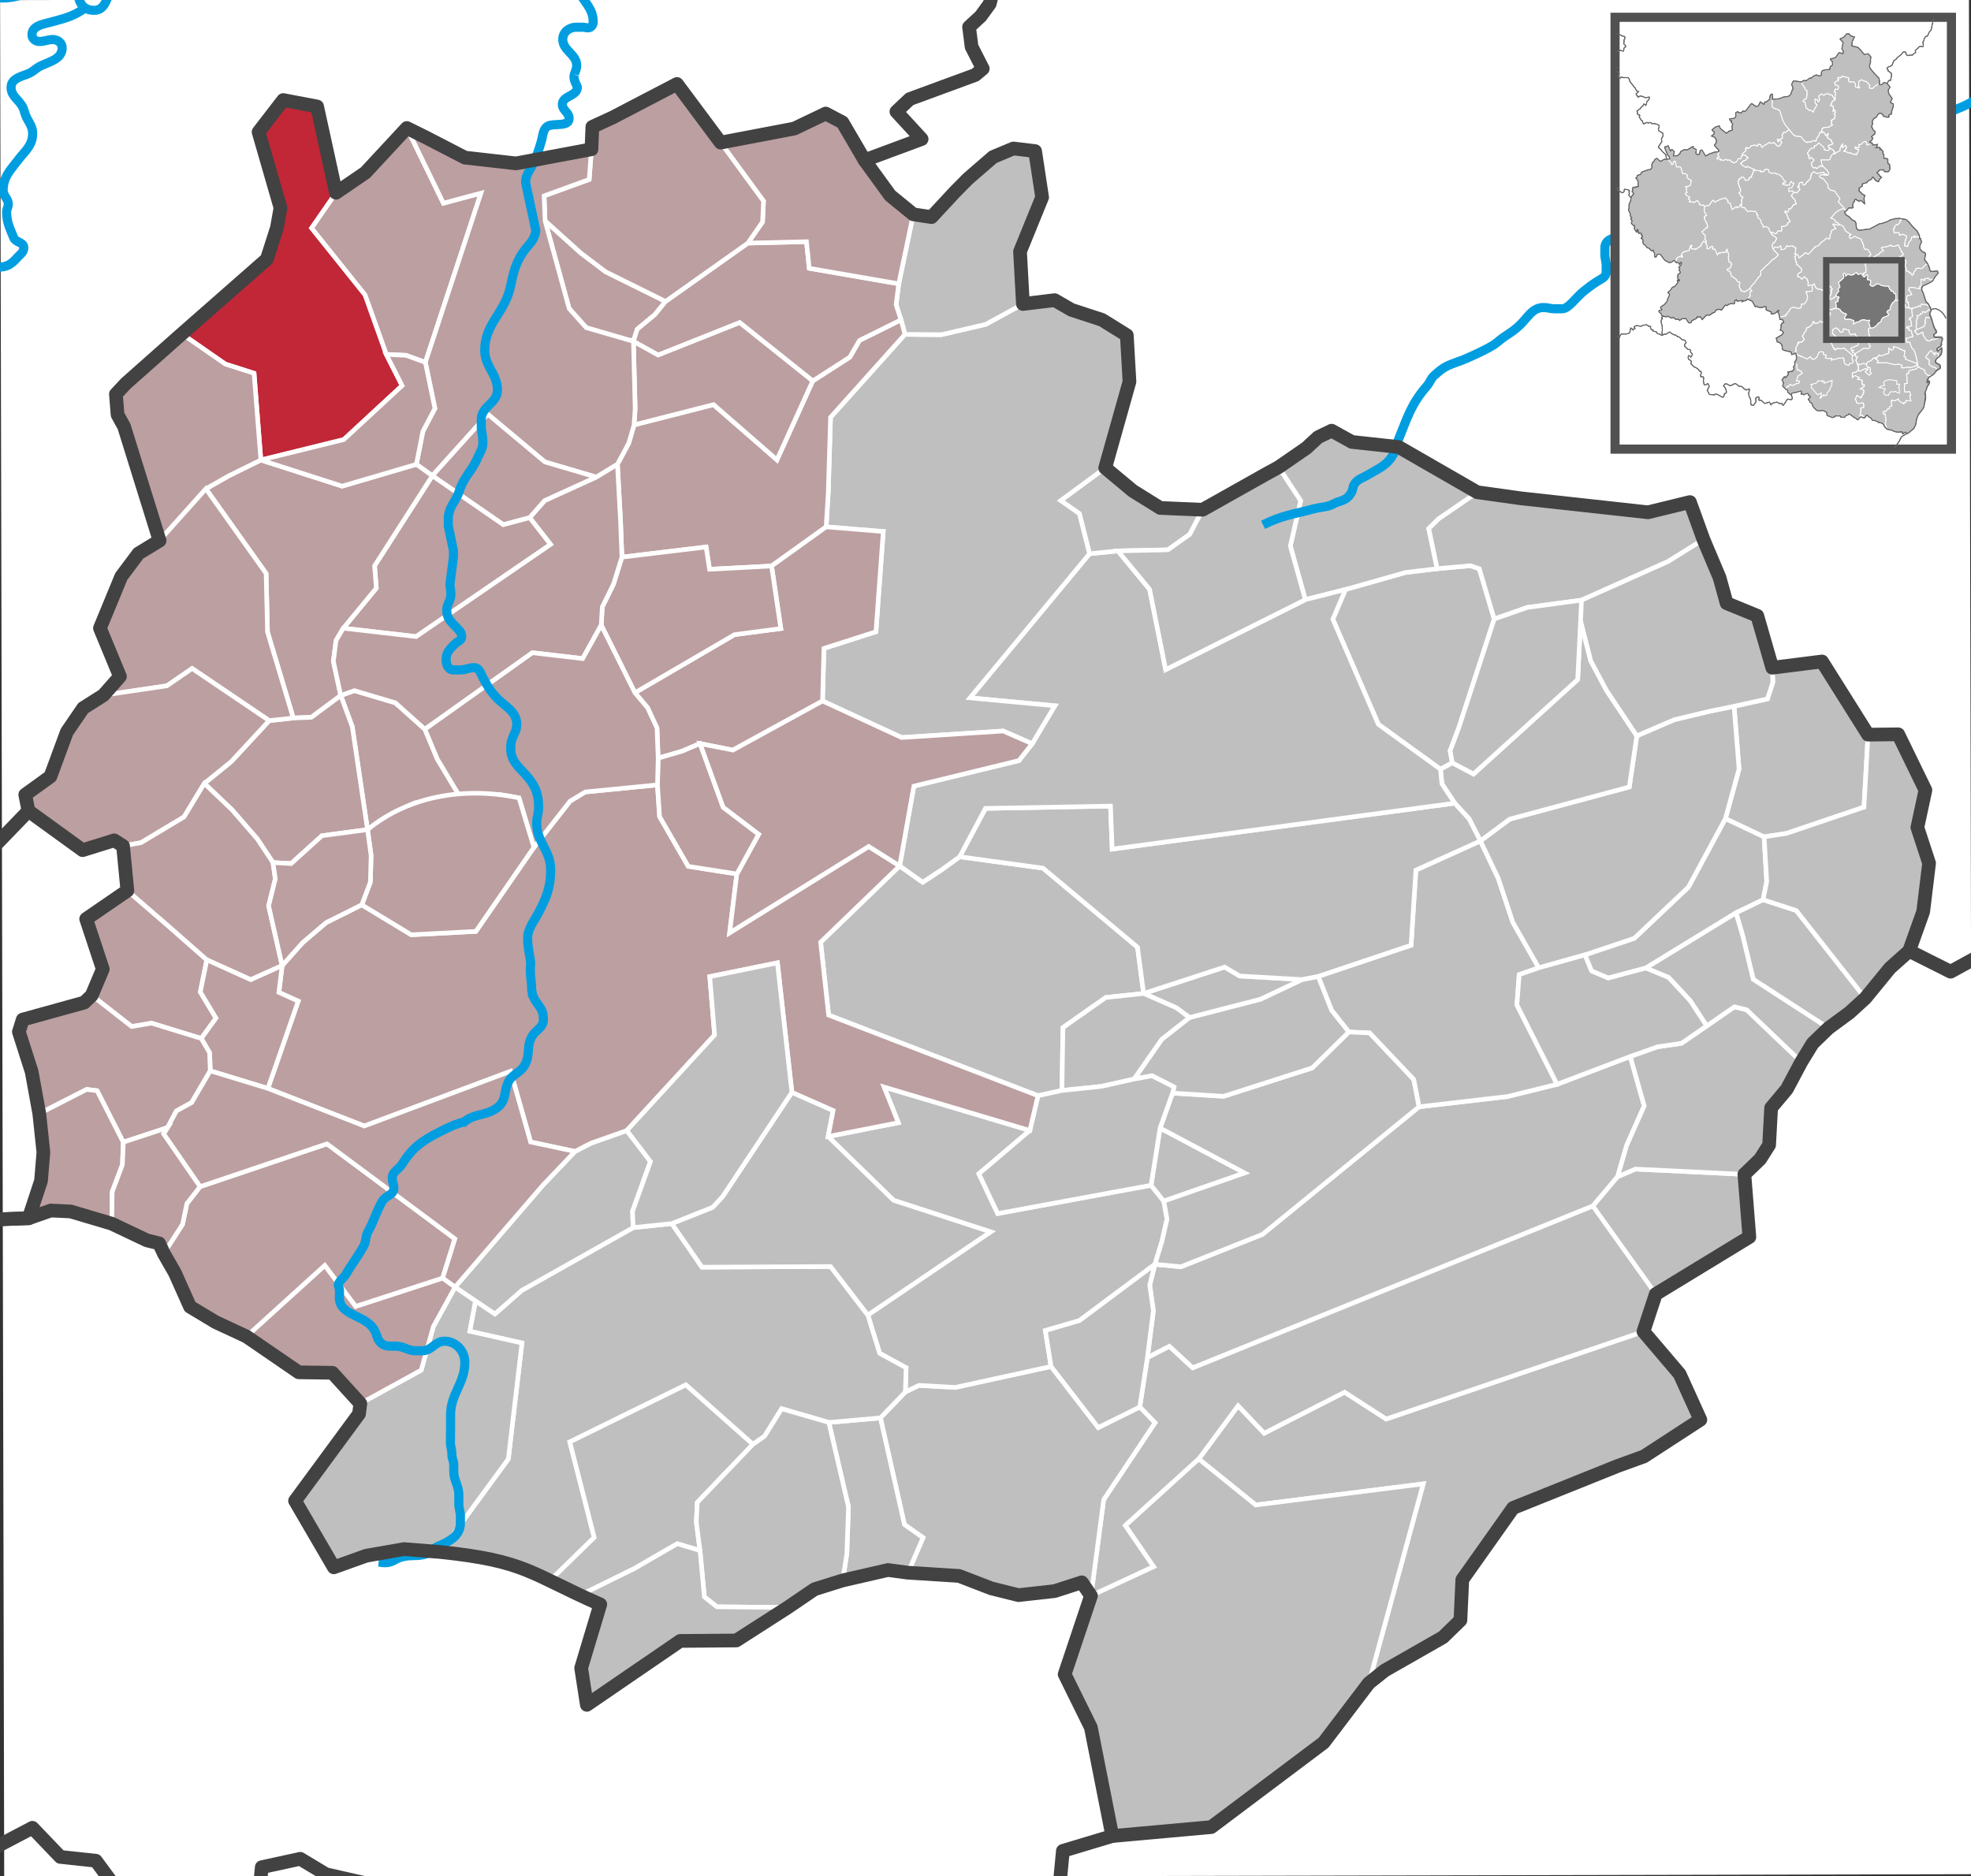 <svg xmlns="http://www.w3.org/2000/svg" width="216" height="205.667" xml:space="preserve"><rect width="100%" height="100%" fill="#333333" stroke="none"/><path fill="#FFF" d="m216.226 205.432-215.765.475L.01.015 215.774-.46z"/><g stroke="#FFF" stroke-width=".5"><path fill="#BFBFBF" d="m125.738 148.812.655-5.125-.397-2.818.572-2.287 2.85.269 8.943-3.557 17.145-13.974 9.699-1.131 5.434-1.34 8.015-3.047 1.534 5.418-1.918 4.319-.997 3.439-2.712 3.217-43.86 17.746-2.553-2.359zM131.369 159.921l4.313-5.836 2.861 3.01 8.811-4.496 4.556 2.94 28.194-9.586 3.962 4.662 2.27 5.008-6.176 4.019-2.894 1.051-11.452 4.599-5.56 7.856-.207 4.451-1.914 1.869-6.385 3.641-1.742 1.389 5.965-21.848-18.354 2.312z"/><path fill="#BFBFBF" d="m119.559 174.917 1.392-10.533 5.627-8.433-1.674-1.731.836-5.406 2.408-1.231 2.553 2.358 43.86-17.746 6.896 9.648-1.353 4.11-28.194 9.586-4.555-2.938-8.812 4.494-2.861-3.01-4.315 5.836-8.037 7.293 3.104 4.514zM174.561 132.195l2.712-3.215 1.954-.836 11.939.58.547 6.869-10.256 6.25z"/><path fill="#BFBFBF" d="m96.484 155.416 2.729-2.842 1.488-.719 3.977.223 10.506-2.295 5.173 6.693 4.551-2.256 1.67 1.731-5.627 8.433-1.392 10.533-1.002-1.478-2.991.969-3.955.441-2.957-.74-3.554-1.371-5.596-.35 1.65-3.844-2.039-1.431zM116.674 183.519l2.885-8.602 6.875-3.189-3.104-4.514 8.037-7.293 6.248 5.045 18.356-2.316-5.967 21.848-4.949 6.521-12.317 9.25-10.838.979-2.353-11.889z"/><path fill="#BFBFBF" d="m90.752 124.58 7.697-1.522-1.566-3.91 15.976 4.766-5.586 4.746 2.061 4.359 16.809-3.103 1.392 1.738.361 1.969-.568 2.478-.758 2.479-8.273 6.173-3.738 1.09.625 3.94-10.506 2.295-3.977-.225-1.488.721.088-2.649-2.901-1.586-1.298-4.197 13.457-9.115-10.629-3.457z"/><path fill="#BFBFBF" d="m114.559 145.843 3.738-1.092 8.273-6.171-.574 2.289.399 2.818-.655 5.125-.836 5.412-4.547 2.25-5.173-6.691zM90.83 155.917l5.654-.501 2.631 11.697 2.039 1.429-1.65 3.846-2.188-.301-4.964 1.141.453-2.949.179-5.102z"/><path fill="#BFBFBF" d="m48.252 170.119 7.455-10.202 1.494-12.707-5.722-1.289.628-3.328 2.135 1.432 2.926-2.574 12.219-6.889 4.236-.445 3.309 4.779 14.089-.074 4.081 5.32 1.298 4.199 2.901 1.584-.088 2.649-2.729 2.842-5.654.503-5.166-1.502-1.869 3-1.289.901-7.344-6.514-12.715 6.25 2.672 10.469-4.828 4.715-3.082-1.389-3.631-.9z"/><path fill="#BFBFBF" d="m32.334 164.503 7.012-9.523.146-1.139 6.666-3.654 1.33-4.77 2.385-4.341 2.234 1.517-.628 3.328 5.722 1.289-1.494 12.707-7.455 10.202-3.984-.321-4.131.731-3.549 1.269zM73.625 134.115l4.471-1.778 1.09-1.175 7.597-11.432 4.522 1.996-.553 2.85 7.174 6.994 10.633 3.457-13.457 9.115-4.081-5.318-14.091.072zM60.291 173.238l4.828-4.715-2.676-10.471 12.717-6.25 7.346 6.516-6.094 6.369-.1 2.176.399 3.095-2.486-.748-4.719 2.729-6.031 2.969z"/><path fill="#BFBFBF" d="m76.312 166.863.1-2.176 6.094-6.369 1.289-.901 1.867-3 5.168 1.5 2.152 9.262-.177 5.1-.453 2.949-3.082.961-2.954 2.01-7.755-.08-1.37-1.08-.48-5.081zM49.873 141.076l9.594-11.135 3.545-3.727 1.759-.912 3.92-1.381 2.592 3.393-1.965 5.455.069 1.793-12.219 6.889-2.926 2.57-2.135-1.428z"/><path fill="#BFBFBF" d="m63.475 174.908 6.031-2.969 4.719-2.727 2.488.746.478 5.081 1.37 1.089 7.757.071-5.627 3.619-6.148.051-10.229 7-.628-4.041 2.093-6.969zM173.684 104.666l5.414-1.817 5.933-5.607 4.059-7.522 4.238 2.01.281 4.896-.392 1.997-2.971 1.437-9.885 6.049-4.119 1.101-1.826-.777zM177.271 128.978l1-3.439 1.917-4.319-1.534-5.418 2.985-1.06 2.636-.385 2.764-1.904 3.039-2.098 1.336.328 5.992 5.715-1.59 2.986-1.716 2.049-.225 4.07-.979 1.547-1.73 1.674-11.939-.58z"/><path fill="#BFBFBF" d="m190.248 100.062 2.969-1.439 3.638 1.183 7.561 9.617-1.734 1.578-2.301 1.694-8.244-5.344-1.129-4.678zM189.09 89.72l1.492-5.437-.549-6.869 3.658-.807.592-1.815-.062-1.601 5.459-.686 5.037 8.022-.449 7.947-8.495 2.879-2.443.375z"/><path fill="#BFBFBF" d="m180.361 106.109 9.887-6.049.76 2.613 1.127 4.676 8.246 5.346-1.735 1.67-1.24 2.033-5.994-5.715-1.334-.328-3.043 2.1-1.806-2.762-2.368-2.549zM193.217 98.623l.398-1.997-.287-4.896 2.447-.377 8.495-2.879.447-7.947 3.31-.035 2.979 6.117-.881 4.092 1.287 3.916-.648 5.31-1.537 4.307-2.1 1.877-2.711 3.312-7.561-9.617zM144.457 107.023l10.18-3.416.529-8.234 7.066-3.198 1.952 4.08 1.609 4.848 2.84 4.984-2.147.743-.252 3.318 4.405 8.701-5.434 1.342-9.699 1.127-.586-2.996-4.834-5.098-2.272-.103-1.888-2.381z"/><path fill="#BFBFBF" d="m162.232 92.175 3.219-2.388 13.102-3.528.824-5.599 4.094-1.768 3.746-.898 2.816-.58.549 6.869-1.492 5.441-4.059 7.516-5.933 5.609-5.414 1.818-5.051 1.42-2.84-4.984-1.607-4.848z"/><path fill="#BFBFBF" d="m166.238 110.146.248-3.316 2.147-.745 5.051-1.419.732 1.767 1.826.777 4.121-1.101 2.498 1.035 2.369 2.549 1.809 2.76-2.764 1.904-2.636.385-2.985 1.06-8.015 3.047zM146.064 67.876l1.389-3.261 6.547-1.86 3.484-.42 3.676-.324.959.338 1.631 5.508-3.891 11.949-.941 2.49.242 1.315-1.297.709-6.814-4.928z"/><path fill="#BFBFBF" d="m157.863 84.32 1.297-.709 2.317 1.228 11.421-10.351.317-6.432 1.117 4.393 1.732 3.238 3.313 4.969-.824 5.603-13.102 3.526-3.219 2.39-1.23-2.408-1.582-1.73-1.402-2.12zM156.557 57.939l1.099-1.082 4.231-2.902 4.756.668 13.964 1.533 4.59-1.121 1.481 4.099-3.877 2.414-9.483 4.235-5.927.799-3.641 1.271-1.631-5.508-.959-.338-3.678.328z"/><path fill="#BFBFBF" d="m140.119 51.207 3.047-2.098 1.279-1.182 1.485-.719 2.224 1.233 5.127.56 8.608 4.952-4.235 2.904-1.097 1.082.927 4.396-3.482.422-6.549 1.858-4.404 1.117-1.643-5.885 1.131-4.953zM158.916 82.296l.943-2.492 3.891-11.951 3.641-1.271 5.927-.799-.103 2.273-.317 6.432-11.421 10.351-2.319-1.228zM173.215 68.056l.103-2.271 9.483-4.235 3.877-2.416 1.769 4.182.77 2.801 3.365 1.379 1.639 5.695.062 1.6-.592 1.816-3.658.807-2.816.58-3.748.9-4.09 1.762-3.315-4.969-1.73-3.238zM89.93 103.275l8.662-8.359 2.529 1.791 2.123-1.403 1.928-1.396 9.129 1.252 10.359 8.662.67 5.072-4.144.441-4.698 3.299-.109 6.895-2.627.574-22.945-8.836zM126.143 129.914l.986-6.266 9.271 4.922-8.865 3.086z"/><path fill="#BFBFBF" d="m126.57 138.58.758-2.481.568-2.476-.361-1.969 8.863-3.08-9.267-4.926 1.367-3.832 5.592.35 9.715-3.114 4.011-3.931 2.27.103 4.832 5.098.588 2.996-17.145 13.976-8.943 3.555z"/><path fill="#BFBFBF" d="m124.275 118.281 3.045-4.367 3.032-2.385 4.306-1.108 3.465-.89 4.551-2.156 1.783-.352 1.469 3.717 1.89 2.381-4.011 3.933-9.715 3.112-5.592-.35.16-.668-2.41-1.229z"/><path fill="#BFBFBF" d="m125.33 108.894 8.875-2.893 1.645.977 6.824.397-4.551 2.156-3.465.888-4.308 1.114-1.459-1.075z"/><path fill="#BFBFBF" d="m105.174 93.908 2.822-5.301 13.705-.248.182 4.713 37.539-5.033 1.582 1.728 1.228 2.408-7.066 3.2-.529 8.234-10.18 3.414-1.783.35-6.824-.393-1.645-.979-8.875 2.895-.67-5.074-10.359-8.662z"/><path fill="#BFBFBF" d="m116.379 119.529.109-6.897 4.698-3.295 4.144-.443 3.561 1.564 1.461 1.075-3.032 2.381-3.045 4.365-3.564.799zM98.592 94.917l1.553-8.748 11.523-2.804 1.445-1.846 2.487-4.158-9.303-.869L119.4 60.695l3.11-.309 3.472 4.207 1.762 8.807 15.305-7.67 4.404-1.115-1.389 3.26 4.985 11.517 6.81 4.93.159 1.594 1.402 2.121-37.537 5.033-.182-4.711-13.705.25-2.824 5.299-1.93 1.394-2.121 1.405z"/><path fill="#BFBFBF" d="m107.273 128.66 5.586-4.746.893-3.809 2.627-.576 4.332-.451 3.564-.797 1.973-.362 2.41 1.229-.16.668-1.367 3.832-.988 6.268-16.811 3.103zM116.242 54.867l4.877-3.584 3.027 2.527 3.006 1.865 4.643.198-1.41 2.697-2.393 1.699-5.482.117-3.112.309-1.111-4.395z"/><path fill="#BFBFBF" d="m90.139 76.837.154-5.767 5.699-1.824.807-10.985-6.262-.51.231-3.785.25-8.224 8.158-9.094 3.976.037 4.875-1.133 4.075-2.234 3.48-.42 1.836 1.062 3.357 1.102 2.713 1.684.291 5.087-2.662 9.45-4.875 3.584 2.043 1.433 1.115 4.395-13.103 15.799 9.303.867-2.487 4.158-3.175-1.391-11.131.715z"/><path fill="#BFBFBF" d="m98.199 33.382.293-2.275 1.594-7.615 2 .3 2.543-2.744 1.457-1.47 2.744-2.375 2.232-.934 2.376.291.765 5.063-2.418 5.945.317 5.75-4.075 2.234-4.875 1.133-3.976-.037-.436-1.586zM122.51 60.386l5.478-.117 2.395-1.699 1.412-2.697 6.848-3.852 1.476-.813 2.42 3.686-1.133 4.951 1.643 5.885-15.305 7.67-1.762-8.805z"/><path fill="#BC9FA1" d="m67.664 50.892 1.238-2.312.586-2.006 8.707-2.223 6.951 6.055 3.92-8.647 4.061-2.611 1.062-1.834 4.551-2.252.436 1.586-8.158 9.092-.25 8.226-.231 3.785-5.982 4.291-6.797.356-.379-2.44-9.223 1.11-.152-3.957zM59.732 24.201l3.918 3.531 2.729 2.064 6.555 3.243-1.174 1.457-1.926 1.587-.418 1.338-5.166-1.502-1.879-2.097z"/><path fill="#BC9FA1" d="m69.416 37.419.42-1.337 1.924-1.586 1.174-1.455 9.023-6.393 6.426-.154.303 2.916 9.806 1.697-.293 2.279.539 1.676-4.549 2.252-1.062 1.834-4.063 2.611-8.003-6.396-8.936 3.562z"/><path fill="#BC9FA1" d="m78.977 15.625 8.076-1.54 3.435-1.644 1.836.965 2.426 4.156 2.801 3.857 2.535 2.073-1.594 7.615-9.806-1.697-.305-2.918-6.424.154 1.611-2.326.106-2.274zM69.488 46.574l.117-1.795-.187-7.358 2.705 1.5 8.941-3.558 8 6.396-3.918 8.647-6.951-6.055z"/><path fill="#BC9FA1" d="m59.627 21.468 4.943-1.799.248-3.312.096-2.459 2.231-1.025 7.043-3.672 4.789 6.424 4.697 6.423-.106 2.272-1.611 2.328-9.023 6.393-6.555-3.245-2.729-2.064-3.918-3.531zM29.359 119.304l3.321-9.568-2.119-.955.359-2.942 2.266-2.539 2.566-2.179 3.896-1.944 5.422 3.283 7.08-.369 6.36-9.211 3.963-5.064 1.66-1.006 7.916-.781.234 3.482 3.141 5.451 5.326.834-.789 6.448 15.24-9.461 3.391 2.134-8.662 8.358.877 7.99 22.945 8.838-.895 3.811-15.974-4.764 1.564 3.908-7.695 1.518.549-2.85-4.518-1.996-1.586-14.193-7.414 1.509.528 6.403-9.62 10.47-3.92 1.383-1.759.912-4.864-1.039-2.193-7.748-16.031 5.998zM69.58 75.929l10.914-6.369 5.078-.666-1.017-6.852 5.982-4.291 6.258.51-.803 10.985-5.699 1.824-.152 5.767-9.821 5.381-3.619-.711-1.957.832-2.621.764-.127-3.301-1.029-2.224z"/><path fill="#BC9FA1" d="m76.701 81.507 3.619.711 9.821-5.381 8.666 4.004 11.131-.713 3.175 1.389-1.441 1.85-11.524 2.804-1.556 8.746-3.393-2.136-15.238 9.465.789-6.45 2.387-4.343-3.901-2.963zM65.889 68.521l.113-1.99 1.23-2.498.92-2.965 9.227-1.11.381 2.44 6.795-.356 1.017 6.852-5.078.67-10.914 6.369z"/><path fill="#BC9FA1" d="m72.051 86.031.076-2.928 2.619-.762 1.957-.834 2.535 6.983 3.899 2.965-2.387 4.341-5.326-.834-3.139-5.447z"/><path fill="#BFBFBF" d="m68.691 123.921 9.62-10.472-.528-6.401 7.414-1.509 1.586 14.191-7.597 11.43-1.088 1.175-4.473 1.78-4.238.447-.069-1.791 1.965-5.455z"/><path fill="#BC9FA1" d="m34.131 25.001 2.689-3.875 3.221-2.207 4.541-4.894 4.01 8.246 4.121-1.102-6.096 18.549-2.109-.767-2.18-.108-2.33-6.517z"/><path fill="#BC9FA1" d="m44.584 14.025 2.119 1.051 4.248 2.197 5.606.631 8.261-1.547-.25 3.312-4.941 1.799.105 2.733 2.641 9.621 1.877 2.097 5.168 1.5.187 7.36-.117 1.795-.586 2.006-1.238 2.312-2.307 1.408-5.644-1.664-6.256-5.234-6.076 6.746-1.75-1.254.715-3.615 1.316-2.504-1.045-5.057 6.092-18.551-4.115 1.104z"/><path fill="#C12737" d="m19.92 36.595 9.328-8.195 1.098-3.442.39-2.187-2.4-8.309 2.703-3.502 3.711.707 2.07 9.456-2.689 3.875 5.867 7.328 2.33 6.517 1.74 3.426-6.394 5.914-9.088 2.24-.744-9.507-3.158-1.01z"/><path fill="#BC9FA1" d="m37.342 76.234 1.492-.533 4.494 1.338 3.236 2.896 1.354 3.252 2.326 3.875-4.789.941-2.598 1.229-2.582 1.709-1.666-11.264zM47.379 52.15l6.08-6.748 6.254 5.232 5.644 1.666-5.668 2.584-1.632 1.858-2.899.769z"/><path fill="#BC9FA1" d="m37.623 68.859 3.615-4.389-.193-2.447 6.336-9.875 7.775 5.365 2.903-.771 2.289 2.929-14.743 10.106z"/><path fill="#BC9FA1" d="m22.564 53.582 2.498-1.422 3.524-1.737 8.91 2.866 8.135-2.395 1.748 1.256-6.33 9.873.191 2.445-3.617 4.391-.797 1.349-.293 2.278.809 3.748-3.221 2.389-1.982.076-2.825-9.426-.152-6.412z"/><path fill="#BC9FA1" d="m28.59 50.423 9.086-2.24 6.392-5.914-1.738-3.426 2.182.11 2.105.765 1.045 5.061-1.316 2.5-.715 3.617-8.135 2.391zM36.535 72.486l.289-2.278.799-1.349 7.982.918 14.741-10.108-2.287-2.927 1.63-1.858 5.668-2.584 2.307-1.408.34 6.219.152 3.959-.924 2.963-1.228 2.498-.113 1.99-2.034 3.666-5.513-.639-11.78 8.387-3.236-2.896-4.492-1.338-1.494.533z"/><path fill="#BC9FA1" d="m46.564 79.935 11.782-8.387 5.509.641 2.034-3.666 3.691 7.41 1.387 1.645L72 79.8l.127 3.303-.076 2.928-7.918.779-1.66 1.006-3.963 5.064-1.635-5.416-2.187-.384-4.446-.016-2.324-3.877z"/><path fill="#BC9FA1" d="m39.648 99.177.941-2.492.078-2.928-.391-2.816c4.637-3.801 10.865-4.707 16.602-3.477l1.631 5.414-6.361 9.213-7.08.371-5.42-3.285z"/><path fill="#BC9FA1" d="m22.393 85.873 2.937-2.381 4.172-4.502 2.637-.289 1.982-.076 3.225-2.391 1.263 3.443 1.668 11.264-4.992.662-3.381 3.055-1.988-.11-1.709-2.576-2.771-3.195zM12.703 43.199l1.092-1.172 6.125-5.432 4.764 3.307 3.158 1.014.744 9.505-3.524 1.739-2.498 1.422-5.078 5.668-3.888-12.499-.711-1.293z"/><path fill="#BC9FA1" d="m10.953 68.851 2.336-5.662 1.885-2.527 2.31-1.411 5.08-5.669 6.598 9.279.154 6.412 2.823 9.426-2.637.289-8.447-5.713-2.764 1.898-6.957 1.028 1.811-2.053zM9.443 100.722l4.514-3.101 4.602 3.974 4.107 3.617-.713 3.52 1.719 2.863-1.615 2.233-5.457-1.678-2.162.371-4.389-3.42 1.215-2.881z"/><path fill="#BC9FA1" d="m2.768 87.103 2.761-1.996 1.797-4.883 1.791-2.617 2.215-1.406 6.959-1.028 2.762-1.898 8.449 5.715-4.176 4.502-2.935 2.381-2.223 3.669-4.711 2.827-1.973.361-.968-.623-3.461 1.08-5.934-4.303z"/><path fill="#BC9FA1" d="m13.484 92.73 1.973-.363 4.711-2.823 2.223-3.671 3.048 2.904 2.768 3.195 1.709 2.578.254 1.782-.732 2.959 1.482 6.548-3.438 1.551-4.814-2.178-4.111-3.617-4.6-3.974z"/><path fill="#BC9FA1" d="m21.953 108.732.713-3.522 4.813 2.176 3.441-1.547-.359 2.942 2.119.955-3.321 9.568-6.316-1.924-.076-1.984-.91-1.568 1.615-2.233z"/><path fill="#BC9FA1" d="m2.07 113.091.42-1.338 6.74-1.865.819-.787 4.385 3.42 2.164-.371 5.459 1.678.91 1.566.076 1.982-2.041 3.481-1.668.914-.969 1.828-4.857 1.6-2.865-5.641-1.141-.146-5.195 2.652-.836-4.588z"/><path fill="#BC9FA1" d="m3.145 133.535 1.351-4.112.258-3.125-.443-4.234 5.191-2.65 1.144.144 2.862 5.645-.092 2.461-1.117 2.966-.055 3.496-4.494-1.335-2.176-.106zM27.006 146.49l8.586-7.791 3.392 4.494 9.528-3.106 1.361.989-2.385 4.338-1.33 4.771-6.668 3.656-3.06-3.371-3.692-.049z"/><path fill="#BC9FA1" d="m17.951 137.398 2.051-3.191.48-2.286 1.444-1.849 13.91-4.694 14.019 10.409-1.343 4.3-9.528 3.106-3.392-4.494-8.586 7.791-3.373-1.569-2.805-1.685-1.656-3.711z"/><path fill="#BC9FA1" d="m17.918 124.277.447-.678.969-1.828 1.668-.914 2.041-3.481 6.316 1.928 10.563 4.121 16.033-5.998 2.193 7.75 4.864 1.037-3.545 3.727-9.594 11.135-1.361-.989 1.343-4.298-14.021-10.411-13.91 4.694zM29.438 99.287l.732-2.954-.254-1.785 1.99.11 3.379-3.055 4.99-.662.393 2.816-.078 2.928-.944 2.492-3.894 1.942-2.566 2.181-2.266 2.539z"/><path fill="#BC9FA1" d="m12.244 134.126.055-3.496 1.117-2.966.096-2.465 4.855-1.6-.445.678 4.004 5.795-1.444 1.849-.48 2.286-2.051 3.191-.512-1.111-1.337-.327z"/></g><g fill="none" stroke="#009EE0" stroke-miterlimit="3"><path d="M49.518 159.412c0 .459.209.711.209 1.172v.711c0 .998.555 1.521.555 2.521v1.188l.174 1.041v.912c0 1.362-1.182 2.006-2.432 2.524-.547.228-.723.644-1.285.834-.998.338-1.684.067-2.707.349-.713.19-1.051.625-1.789.625-.295 0-.451-.035-.746-.068M49.518 159.412c.01-.539-.156-.844-.156-1.242 0-.643.018-1.016.018-1.657v-1.433c0-2.328 1.562-3.43 1.562-5.758 0-1.25-.99-2.311-2.24-2.311-1.016 0-1.371 1.043-2.387 1.043h-.816c-.678 0-1.016-.32-1.676-.451-.781-.156-1.396.146-2.014-.348-.416-.338-.459-.721-.66-1.215-.824-1.979-3.959-1.677-3.959-3.82 0-.504.08-.816-.104-1.283-.131-.332.639-.939.801-1.217M50.977 122.949c-1.141.277-1.688.562-2.779 1.111-1.945.973-3.037 1.779-4.133 3.543-.381.615-1.076.799-1.076 1.527 0 .434.174.678.174 1.11 0 .757-.92.8-1.285 1.46-.703 1.25-.867 2.081-1.562 3.331-.295.539-.156.988-.451 1.527-.703 1.271-1.25 1.899-1.98 3.157M146.436 55.064c-.858.57-1.537.459-2.535.729-2.188.59-3.387.688-5.485 1.734"/><path d="M146.328 55.099c.799-.201 1.381-.4 1.771-1.111.196-.365.131-.688.383-1.008.381-.486.789-.557 1.315-.867 1.271-.756 2.226-1.086 2.92-2.361.296-.547.285-.947.521-1.527.988-2.424 1.396-3.924 3.125-5.902.363-.426.408-.799.832-1.182.646-.572 1.031-.896 1.843-1.217.45-.18.849-.314 1.205-.443.396-.145 3.019-1.303 3.684-1.846.062-.043.119-.09.183-.141.955-.816 1.643-1.051 2.535-1.945.869-.867 1.317-1.84 2.535-1.84.418 0 .766.139 1.182.139M170.359 33.845h.826c.735 0 1.457-1.188 2.401-1.943.529-.416.845-.668 1.427-1.041.477-.307 1.006-.469 1.006-1.033v-.877l-.142-.902v-.877c0-1.172 1.479-1.094 2.535-1.623.521-.262.688-.625 1.043-1.076.381-.486.858-.461 1.457-.625 1.649-.451 2.563-.729 4.235-1.076.564-.113.826-.486 1.396-.486h1.232c.979 0 1.303-.842 2.197-1.25 1.041-.479 1.666-.504 2.741-1.041.271 0 .418-.035.687-.035 1.25 0 1.92.557 3.17.557 1.232 0 1.9-.461 2.986-1.043.877-.469 1.438-.59 2.358-.973.356-.211 2.371-1.502 2.916-1.908 1.875-1.406 3.674-.766 5.66-2.049.834-.539 1.043-1.199 1.909-1.668 1.441-.781 2.396-.945 3.82-1.77M13.334-4.838v.771c0 .557-.426.754-.691 1.24-.35.625-.395 1.053-.592 1.736-.305 1.061-.645 2.234-1.736 2.225-2.85-.035-1.104-4.309-3.195-4.309-1.301 0-1.805.939-2.916 1.633C2.814-.674 1.867-.223.236-.223h-1.762M63.441-6.706c0 .809-.393 1.391-1.111 1.764-.562.297-1.316.34-1.316.973 0 .277.312.418.59.418.555 0 .736-.625 1.293-.625.104 0 .27.234.27.391 0 .441-.242.66-.242 1.102 0 .645.242.982.416 1.6.68 1.361 1.666 1.98 1.666 3.49 0 .328-.225.643-.555.643-.244 0-.391-.068-.635-.068h-.676c-.773 0-1.469.547-1.469 1.318 0 1.275 1.527 1.623 1.527 2.898 0 .383-.156.58-.244.953"/><path d="M62.955 8.148c-.213.531.312 1.242.312 1.424 0 .973-1.635.904-1.635 1.875 0 .66.73.869.73 1.529 0 .857-1.24.572-2.084.766-.781.182-.746 1.031-.971 1.803-.264.889-.428 1.383-.801 2.225-.383.877-.902 1.32-.902 2.275l1.111 5.189c-.098 1.207-.938 1.643-1.562 2.676-.791 1.301-.912 2.188-1.252 3.68-.693 2.805-2.777 3.939-2.777 6.807 0 1.789 1.391 2.588 1.391 4.375 0 1.416-1.771 1.771-1.771 3.188v.912c.064.633.174 1.008.174 1.648 0 .693-.312 1.041-.59 1.686-.635 1.467-1.455 1.992-1.979 3.576-.443 1.336-1.217 1.754-1.217 3.15v.736l.557 2.674v.73l-.383 2.986c.033.434.104.676.104 1.109 0 .693-.451 1.041-.451 1.736 0 .998.658 1.396 1.318 2.152a.965.965 0 0 1 .314.744c0 .418-.436.486-.73.781-.539.539-.973.939-.973 1.703 0 .537.232 1.146.771 1.146h.781c.598 0 .92-.242 1.52-.242.592 0 .703.633.988 1.145.451.809.703 1.285 1.32 1.98 1.006 1.137 2.359 1.588 2.359 3.105 0 .557-.209.855-.418 1.371-.182.451-.24.773-.24 1.27 0 1.525 1.117 2.145 2.049 3.352.771 1.008 1.008 1.832 1.008 3.107 0 .678-.209 1.041-.209 1.719 0 2.066 1.527 3.004 1.527 5.07 0 1.908-.428 3.02-1.318 4.723-.443.842-.816 1.25-1.111 2.152-.297.906.244 2.943.242 3.367-.018.297-.035.471-.035.766 0 .834.141 1.303.141 2.137 0 .154.096.381.068.537.547 1.371 1.215 1.338 1.215 2.777 0 .895-.865 1.129-1.283 1.908-.557 1.033-.164 1.887-.693 2.951-.494 1-1.459 1.067-1.91 2.084-.434.989-.199 1.856-1.008 2.569-1.303 1.154-2.854.65-4.027 1.943M-5.383 29.75c.756-.582 1.068-1.293 2.014-1.354l3.334.869c.844 0 1.348-.383 1.91-1.008.338-.383.729-.592.729-1.111 0-.615-.877-.537-1.111-1.109-.424-1.051-.764-1.668-.764-2.797 0-.338.174-.514.174-.85 0-.637-.557-.896-.557-1.529 0-1.535.896-2.316 1.807-3.541.764-.92 1.424-1.502 1.424-2.691 0-.754-.381-1.145-.693-1.82-.227-.486-.227-.844-.521-1.285-.486-.73-1.146-1.068-1.146-1.945 0-.895.939-1.145 1.771-1.457.668-.244.92-.65 1.562-.938 1.061-.479 2.26-.781 2.26-1.945 0-.52-.486-.902-1.01-.902-.58 0-.91.209-1.49.209-.418 0-.801-.312-.801-.729 0-.965 1.109-1.139 2.051-1.389C7.127 2 8.09 1.791 9.375.828M-6.514.232h.641c1.375 0 2.104-.564 3.479-.564.395 0 .611.027 1.01.07"/></g><path fill="#009EE0" d="m264.322 320.189-.24-.49 1.586.718-1.895.09z"/><g fill="none" stroke="#424242" stroke-width="1.5" stroke-linecap="round" stroke-linejoin="round" stroke-miterlimit="3.864"><path d="m3.121 88.884-6.728 6.959M-3.961 133.242l2.006.486 5.1-.197M209.227 104.234l4.535 2.277 2.777-1.519 2.811-.772M107.466-5.505l.602 3.01.807 1.289-.412 1.623-.984 1.358-1.28 1.183.276 2.165 1.224 2.404-.826.691-7.178 2.639-1.459 1.377L101 15.242l-6.25 2.32"/><path d="m-3.961 133.24 2.006.486 5.098-.197M-6.924 205.859l10.475-5.512 3.058 3.192 3.891.419 8.879 12.02 8.428-2.209.879-9.102 4.22-.919 2.807 1.691 12.787 2.898M121.898 201.248l-5.419 1.63-.272 2.85.598 8"/><path d="m48.252 170.117-3.982-.317-4.137.727-3.547 1.27-4.25-7.293 7.008-9.522.146-1.14-3.061-3.368-3.691-.052-5.732-3.93-3.371-1.57-2.807-1.686-1.658-3.711-1.219-2.127-.512-1.111-1.338-.326-3.855-1.832-4.496-1.338-2.18-.104-2.428.849 1.354-4.107.26-3.123-.449-4.234-.836-4.592-1.4-4.381.42-1.34 6.74-1.865.82-.787 1.213-2.879-1.82-5.502 4.514-3.1-.473-4.893-.969-.623-3.461 1.078-5.936-4.299-.352-1.781 2.76-1.996 1.799-4.883 1.789-2.617 2.217-1.406 1.812-2.055-2.191-5.297 2.336-5.662 1.887-2.523 2.312-1.412-3.889-12.5-.713-1.293-.184-2.26 1.094-1.172 6.125-5.432 9.328-8.195 1.1-3.439.389-2.189-2.4-8.309 2.701-3.502 3.713.707 2.07 9.455 3.223-2.203 4.541-4.895 2.123 1.051 4.242 2.195 5.607.633 8.26-1.547.098-2.457 2.23-1.029 7.043-3.672 4.789 6.426 8.074-1.539 3.436-1.646 1.836.967 2.428 4.154 2.801 3.857 2.537 2.072 1.998.301 2.543-2.742 1.455-1.471 2.742-2.373 2.234-.936 2.375.287.77 5.064-2.422 5.945.318 5.75 3.479-.42 1.838 1.062 3.355 1.098 2.713 1.688.291 5.088-2.66 9.449 3.027 2.525 3.006 1.867 4.641.195 6.85-3.852 1.48-.812 3.043-2.1 1.279-1.184 1.486-.717 2.223 1.234 5.127.557 8.607 4.955 4.756.666 13.963 1.535 4.592-1.121 1.482 4.1 1.766 4.182.773 2.801 3.36 1.379 1.642 5.695 5.452-.684 5.041 8.02 3.312-.035 2.979 6.117-.881 4.09 1.283 3.918-.645 5.312-1.539 4.307-2.103 1.875-2.707 3.313-1.732 1.577-2.301 1.695-1.732 1.672-1.244 2.031-1.588 2.986-1.719 2.047-.221 4.07-.98 1.547-1.731 1.674.547 6.871-10.254 6.25-1.354 4.107 3.965 4.661 2.271 5.009-6.178 4.02-2.896 1.051-11.451 4.6-5.561 7.859-.207 4.445-1.914 1.867-6.387 3.647-1.738 1.386-4.953 6.52-12.315 9.256-10.841.979-2.35-11.895-2.875-5.834 2.885-8.607-1.004-1.473-2.988.965-3.955.438-2.959-.736-3.552-1.369-5.598-.354-2.186-.293-4.965 1.14-3.084.963-2.949 2.007-5.631 3.614-6.146.049-10.229 7.005-.625-4.033 2.096-6.976c-7.738-3.401-8.105-4.76-17.533-5.744z"/></g><path fill="#FFF" stroke="#515151" d="M176.992 1.896h36.865V49.23h-36.865z"/><path fill="none" d="m177.203 7.451-.008-.071"/><path fill="#BFBFBF" stroke="#FFF" stroke-width=".1" d="m195.289 41.621.166.32-.088.365.34.348.139-.289.146.027.176-.256.266.141.4-.199.291-.055.105-.258-.363-.006.182-.535.459-.299-.088-.185-.024-.049-.183-.033-.082-.135-.168.045-.047-.549-.012-.082-.029-.021-.172.025-.16.281.074.194-.176.253-.511.1.068.236-.309.375-.13-.113zM178.826 23.857l-.076-.074-.064-.086-.03-.106.008-.127-.035-.119-.088-.148-.07-.153.002-.109.05-.117-.002-.129-.007-.229.062-.193.092-.203.047-.139.002-.103.01-.072.017-.1.094-.162.072-.123.088-.041.037-.116-.049-.078-.052-.062-.08-.059.068-.115.019-.088-.046-.074.001-.076.081-.123.06-.033.08.066.078.002.037-.061.059-.05.102.025.113-.002.037-.064-.035-.268.021-.225-.127-.281-.111-.094-.002-.076.082-.027.045-.065.014-.134.107-.057.154-.037.09-.041.094-.172.066-.076.18-.08.047-.012.33-.115.129-.057.115.022.11-.043.173-.17.024-.067-.024-.152v-.147l.098-.251.154-.143.071-.131.045-.066.164-.082.078.019.156.174.139.088.072.039.123-.088.238-.121.323-.045.287-.016-.053.227.236.17.032.195.07.016.096-.067.099-.267.129-.049.043.033.035.125.057.414.023.045.016.028.043-.002.224-.004.098-.014.043.031.057.098.068.068-.01.084.143.485.31-.01.223.182-.07.126-.012.069.182.203.306.158-.08.531-.226.1-.104.082-.078-.059-.15.079.146.146-.078.215.119.234-.103.047-.102.069.006.043.027.035.061.091.187.12.217.115-.158.17.193.179-.113.155.053.025.133-.01.203.006.052.047.043.024.243-.141.132-.078.114.06.17.291.023.012-.027.047.031.066.435.018.014.105.057.067-.002.164-.033.303.043.132.236.348-.24.111.045.159-.061.066-.004.057.061.095.113.162.008.127.058.024.133.4-.039.174-.066-.047-.205.199-.287.243-.03.009.082.18.075.086.091.037.096.109.016.166-.067.266.022.026.095.066.045.101-.007.127-.014.129-.256-.232-.297.389.024.111-.582.371h-.002l-.469-.016-.059-.152.008-.092.057-.136-.094-.024-.01.037-.043.094-.123.332-.043.111-.519.127-.176.139-.102.133.11.302-.043.012-.055.028-.043-.159-.377.17-.092.09-.06.1.011.056-.146.17-.043-.054-.074-.032-.074.014-.045.045-.102.09-.101.053-.268.019-.07-.068-.069-.047-.133-.041-.125-.071-.185-.216-.275-.383-.075-.076-.138-.018-.161.043-.072.074-.045.102-.017.07-.123.037-.053-.049-.022-.13.028-.149-.016-.068-.025-.057-.076-.101-.024-.176-.08-.035-.039.058-.094.014-.097-.098-.123-.138-.065-.055-.07-.008-.151-.062-.091-.129-.079-.116-.083-.056-.112-.059-.029-.062-.039-.145-.004-.084.008-.148-.035-.104-.094-.039-.057-.045-.004-.068.076.002.028-.026.015-.203-.072-.023-.035-.09.041-.06-.016-.034-.191-.129-.047.024-.051.068-.06-.076-.031-.293-.024-.064-.078-.002-.037.072.012.182-.073.011-.049-.123-.126-.154-.045-.158.023-.11.041-.121-.045-.045-.068.012-.09-.055-.154-.173-.034-.047.018-.055.057-.125-.014-.121-.072-.078-.053-.063.01-.064.088-.045zM184.625 30.654l.08.244.025.373.018.008.018.006.017.002.805-.498-.123.337.314-.031-.037.158.322.004.069-.144.096-.072.234.113.101-.026.045-.097.096.082.027-.033.09-.151.127.02.008-.362.141-.068.172.158h.003l.034-.004.005-.006.006-.019-.004-.035.059-.155-.049-.035-.133.055-.199-.215-.094-.088.09-.174-.043-.005-.084.156-.111-.219-.164.063.094-.211.642-.135.016-.158-.139-.076-.033-.075-.004-.033-.32-.049-.006-.191.605-.211-.002-.016-.023-.002-.078-.039-.434-.338.043-.13-.258-.479-.187.047-.029.01-.239.793-.103.213-.274.121-.05.214.004.168-.028-.003-.506.025.098.064-.182.108.414.275-.273.219-.357-.068-.323.377.063.109z"/><path fill="#BFBFBF" stroke="#FFF" stroke-width=".1" d="m185.193 29.613.414.275-.273.219-.357-.068-.323.377.063.109-.092.129.08.244.025.373.018.008.018.006.017.002.805-.498-.123.337.314-.031-.037.158.322.004.069-.144.096-.072.234.113.101-.026.045-.097.096.082.027-.033.09-.151.127.02.008-.362.141-.068.172.158h.003l.034-.004.005-.006.006-.019-.004-.035.059-.155-.049-.035-.133.055-.199-.215-.094-.088.09-.174-.043-.005-.084.156-.111-.219-.164.063.094-.211.642-.135.016-.158-.139-.076-.033-.075-.004-.033-.32-.049-.006-.191.605-.211-.002-.016-.023-.002-.078-.039-.434-.338.043-.13-.258-.479-.187.047-.029.01-.239.793-.103.213-.274.121-.05.214.004.168-.028-.003-.506.025.098.064z"/><path fill="#BFBFBF" stroke="#FFF" stroke-width=".1" d="m185.854 27.312.582-.369-.022-.113.297-.389.258.232.148.391-.07.141.06.053.037.004.114.002.062-.031.054-.096.073-.045.113-.076.062-.012.078.023v.191l-.023.068.012.016.263.014.168.398.094.213.197-.242.079.053.084-.027.173-.045.426-.027-.006-.232.112-.092.007.035-.002.129.149.336.027.289-.045.062-.023.07.041.09.006.084.051.32.185.031.117.221-.086.104-.041.113-.002.127-.193.137-.084.014-.062.031-.023.037-.008.041.031.068.127.037.133.096.07.104-.004.07.067.139.054.18.088.057.055.027.039.047.34.221c.105.215.047.275.316.268l.076.113-.093.25.07.328.149.16-.028.086.026.047.193.041.186.064.115-.066.127-.102.15-.035.188-.193.219.291.002.041-.067.014-.116.049-.029.1.047.336-.045.08-.26.26-.146.146-.072.033-.121.014-.129.035-.109.068.013-.141-.572.078-.078-.164-.188.119.008.145-.002.094-.08.107-.26-.041-.289.07-.068.027-.127.127-.137-.053-.062.014-.059.045-.229.295-.084.131-.045.053-.058.002-.117-.068-.375.025-.244.309-.19.061-.062.033-.045.059-.135.084-.107.062-.217-.016-.16.057-.416.438-.166-.285-.314.018-.057-.045-.026.008-.024.148-.554.295-.095.215-.241.012-.306-.469-.418.01-.293.193-.022-.051-.08-.086-.299.018-.233-.195-.285.043-.332-.199-.047.018-.142.057-.416-.072-.086-.062-.013-.076-.026-.104-.258-.225-.019-.092.07-.068.135-.02h.105l.016-.057-.023-.07-.096-.086-.014-.1.08-.094.135-.078.17-.107.088-.084.068-.107.119-.105.051-.08.074-.309.096-.182.094-.201.002-.107-.088-.057-.066-.045-.018-.086.07-.064.137-.104.104-.121.11-.164.076-.102.119-.043.09-.02.07-.068.141-.176.156-.186.018-.059-.024-.076-.054-.094.039-.066.054.014.062.061h.1l.008-.084-.062-.053-.088-.039-.035-.061-.008-.078-.002-.309.043-.094.09-.033.121-.094.012-.062-.006-.105-.047-.061-.043-.031-.02-.094.051-.078.023-.094-.06-.031-.059-.061.028-.072.144-.113.09-.109.035-.121-.006-.119-.058-.025-.057.039-.051.08-.027.113-.043-.02-.051-.123-.07-.047-.1-.016-.141.002-.021-.047-.07-.098.146-.17-.012-.057.061-.1.092-.092.377-.17.041.16.057-.029.043-.01-.108-.305.104-.133.174-.139.52-.127.043-.111.123-.33.045-.096.012-.037.092.023-.059.137-.008.092.062.152.467.016h-.004v.001h-.005zM190.754 17.4l.033-.008.031-.188-.008-.057.123-.076.002-.092.321.012.052.027.041.102.071.062.097.043.067.047-.01.047-.007.021-.067.031-.056.023-.086.068-.045.102-.271.072-.084.121-.073.092-.132.047.019.041.098.107.41.287.119.016.014-.107.037-.006.078.021.244.107.285.125.108.043.05.027-.091.305-.078.23-.021.021-.045.115-.039.172-.032.049-.05-.039-.088.006-.047.018-.028.219-.025.043-.141.014-.228.09-.193-.318-.049-.023-.078-.025-.106-.023-.049.025-.049.086-.103.092-.125.027-.004.213-.088.082.08.275.109.33.055.141.055.096-.018.09-.012.15-.021.029-.129.068-.014.025.049.1.107.094.039.062.012.068.021.055.14.049.078.023-.107.205-.051.127.016.127-.004.203-.008.17-.188.049-.021.182-.248.139-.021-.025-.024-.057-.043-.045-.049-.012-.259.211-.184.094-.048-.082-.055-.227-.022-.059-.037-.195-.033-.074-.229-.113-.043-.025-.029-.035.051-.121-.027-.068-.158-.104-.055-.098-.014-.031-.053-.027-.533.154-.047.012-.025.029-.199.094-.285.148-.071.014-.099-.145-.104-.043-.172.213-.228.332-.41.09-.098.055-.059-.066-.014-.104-.437-.02-.031-.066.025-.045-.021-.014-.171-.291-.112-.059-.133.076-.242.143-.043-.025-.054-.047-.202-.004-.134.008-.053-.023.11-.154-.19-.18.155-.17-.217-.115-.188-.119-.061-.092-.025-.035-.008-.043.102-.068.104-.047-.118-.232.077-.217-.146-.146.15-.078.079.059.103-.082.229-.1.08-.531-.31-.158-.182-.201.014-.07.068-.125-.224-.184-.309.01-.145-.484.01-.084-.068-.068-.057-.098-.043-.029-.098.014-.226.004-.043.002-.017-.027-.022-.045-.058-.414-.035-.125-.043-.033-.131.051-.1.266-.094.068-.072-.018-.031-.195-.233-.17.051-.227.011-.07-.043-.154-.066-.045-.098-.145-.091-.211-.096-.221-.162-.406.028-.072.312-.08.039-.037.25.574.166-.176.27.252-.117.424.044.047.159-.039.191.029.08-.039.188-.186.082-.055.027-.111.045-.096.383-.195h.086l.205.029.375-.207.148-.104.17-.062.012.162.324.162-.049.434.17.119.209-.021.104-.437.188-.045.396.66.424-.227.57-.207.321-.023.058.004.098.092-.096.162.014.111.1.182-.207.084.017.146.284-.043.048.061-.011.092.058-.018.058-.029.198.094.074-.01.09-.057.082-.061.063.01.062.039.152.064c.121-.068.221-.098.283.055l.36.234.33-.158.049-.117.043-.115.017-.025.065-.061.258.017z"/><path fill="#BFBFBF" stroke="#FFF" stroke-width=".1" d="m191.273 16.353.062.08-.01.092-.396.373.008.084-.004.092-.121.076.006.057-.031.188-.031.008-.24-.021-.065.061-.015.027-.043.115-.049.115-.332.158-.359-.232c-.063-.152-.164-.125-.284-.057l-.15-.062-.063-.039-.064-.01-.08.061-.092.055-.072.012-.201-.094-.057.029-.057.016.01-.092-.047-.061-.285.045-.014-.146.205-.084-.101-.182-.014-.113.096-.162-.099-.09.048-.039.053-.109-.036-.047-.457-.502-.003-.064.15-.178.045-.086.021-.26-.188-.314-.352-.143.285-.227.012-.137-.004-.104-.174-.104-.056-.061-.002-.053.094-.074.272-.227.421-.121.116.289.597.461.043.047.037.014.062-.061.113-.074.105-.105.188-.053.111-.016.062-.043-.043-.434.099-.232-.188-.207.063-.145-.18-.039-.043-.176.479-.051.158-.123.039-.08-.012-.436.242-.09.133.111.227.018.039-.023.103-.141.037-.043.086.016.106.021.047-.002.144-.133.479-.641.113-.082.475.326.25-.084.218-.426.387.27.111-.273.17.012.344-.307.058-.381.016-.025.055-.094.154-.057.033.117.004.197-.002.254-.025.312-.021.371.035.152.134.127.372.131.164.047.074.059.104.137c.056.273.192.527.228.807l.149.328.138.252.176.23.199.244.112.127-.426.311-.15-.027-.092.084-.002.1-.076.07-.051.047.034.16.021.141-.02.062-.176.115-.365.014.076.248.125-.133.244.076.035.154-.117.133-.039.072-.002.113-.295.1-.226-.229-.205-.188-.241.09-.253-.105-.282.199-.246.133-.127.117-.15.082-.035-.006-.076-.266-.277-.062-.076.18-.03.037-.06-.014-.043-.029-.123-.072-.065-.01-.414.104-.039.062-.021.043-.147.113-.104.045-.092.033-.035-.104-.037-.047-.034.037-.1.168zM186.891 25.958l-.016-.166-.098-.109-.09-.037-.074-.086-.084-.18.031-.01.285-.242.207-.197.063.045.038-.174-.133-.398-.059-.025-.008-.125-.113-.162-.061-.098.004-.057.061-.064-.045-.16.24-.111-.236-.346-.043-.133.033-.303.004-.166.098-.055.408-.09.229-.33.17-.215.104.043.101.145.069-.012.285-.15.201-.094.023-.029.049-.012.531-.154.053.027.016.031.053.098.16.104.025.068-.049.121.027.035.043.025.231.113.033.074.037.195.021.059.055.227.047.082.187-.094.257-.211.049.012.045.045.024.057.021.025.246-.139.021-.182.188-.049-.004.232.062.07.303.039.021.092.269.309.427-.047.078.02.155.033h.151l.052.002.071.066.099.107-.019.191.127.014.009.049-.031.215.229.176.123.193.041.234.203.279-.005.049.013.133.25-.062.396.184-.021.137.184.332.111.105.029.148.032-.012.074.104.108.037.312.229-.016.07-.152.332-.059.082-.146.043-.033.057-.022.064-.018.086-.052.086-.019.072.127.287.164.256.34.312.037.045.019.059-.155.189-.302.254-.078.033-.174.115-.11.145-.055.069-.172.164-.176.15-.205.18-.15.162-.33.32.002.127.004.092-.029.256-.284.268-.05.105-.198.229-.106.189-.175.172-.36.436-.187.191-.151.037-.127.1-.115.068-.187-.066-.192-.039-.027-.047.029-.088-.15-.158-.07-.33.092-.25-.076-.113c-.27.01-.211-.053-.313-.268l-.342-.219-.039-.047-.056-.027-.088-.057-.053-.182-.068-.137.004-.072-.067-.103-.135-.098-.127-.037-.031-.068.009-.041.022-.037.062-.029.084-.014.193-.137.002-.129.041-.111.086-.104-.117-.223-.184-.029-.051-.322-.006-.082-.041-.092.024-.068.045-.064-.028-.289-.15-.336.002-.129-.006-.033-.113.09.008.232-.428.029-.172.045-.084.027-.08-.055-.195.242-.096-.211-.168-.398-.262-.016-.012-.014.022-.07v-.189l-.081-.021-.062.01-.113.076-.073.045-.054.096-.061.031-.117-.002-.037-.004-.059-.051.07-.141-.148-.393.014-.129.008-.125-.045-.104-.096-.064-.022-.027.065-.26z"/><path fill="#BFBFBF" stroke="#FFF" stroke-width=".1" d="m191.988 31.923-.002-.043-.218-.289.359-.435.174-.172.109-.19.199-.228.049-.106.285-.269.03-.254-.004-.092-.002-.127.328-.32.154-.164.205-.178.174-.152.172-.164.062-.065.11-.146.176-.115.076-.034.303-.254.156-.189-.016-.059-.039-.045-.338-.312-.166-.254.225-.209.174.047.099.023.043.004.137-.117.146-.078.053.242-.012.162.125.008.143-.006.18-.109.134-.274.083-.033.041-.002.054.094.037-.008.19-.047.183-.021.131-.002.041.111.092.004.072.024.133.111-.014.021-.066.075.008.021.029.033-.027.416-.018.043-.068.033.057.061.113.002-.088.215-.082.045.096.174-.024.089.024.086.07.123-.029.071.007.041.051.029.006.031.014.071-.014.078.055.068.176.117.07.078.049.049.232.219-.053.328-.32.186-.098.244.059.088.064-.006.043.013.08.051.124.1.091.117.137-.135.127-.127.057-.007.039.052.029.071.072.045.129.076.137.429-.051.172.045.145.15-.055.125-.035.184.047-.041.168.045.095-.037.321-.01.056-.412.047-.16.012-.08.012.103.308.047.198.024.082-.028.113-.092.273-.113.209-.107.106-.073.068-.246-.025-.078.418-.242.072h-.053l-.115-.02-.176-.07-.215-.035-.295.08-.089.15-.069.053-.027.149-.066.045-.075.033-.082.209-.115.019-.06.075.027.031.027.051-.035.043-.098.013-.08.012-.062.043-.301-.004-.143.049v-.106l-.031-.123-.09-.199-.062-.109.053-.084.048-.112-.033-.013-.129.097-.131.155-.158.086-.123.048-.144.022-.131-.047.004-.064.045-.075-.037-.045-.426-.164-.131-.068.027-.297-.17-.06-.31.109h-.287l-.155-.063-.207-.08-.076.061-.123-.217-.146-.281-.094-.117-.492-.233.259-.259.045-.081-.047-.336.028-.099.119-.049zM192.373 23.175l-.051-.002h-.152l-.156-.033-.078-.02-.428.047-.266-.309-.021-.092-.303-.039-.061-.07.008-.229.006-.17.004-.203-.014-.129.049-.127.109-.203-.078-.023-.14-.049-.021-.057-.012-.068-.039-.062-.109-.094-.047-.1.014-.023.129-.068.02-.029.015-.15.019-.09-.056-.098-.057-.139-.109-.33-.079-.277.09-.082.002-.211.127-.029.1-.092.051-.084.047-.025.107.021.08.027.049.021.191.32.229-.09.139-.014.027-.043.029-.221.047-.018.086-.006.051.041.033-.051.039-.172.043-.113.02-.023.078-.229.092-.305.084.008.019.098.478.045.059.02.066-.033.039-.01v.148l.309-.045.09-.152.174-.1.262.051.043.053-.004.176.031.066.135.021.088.059.086.025.152-.01.133-.035.09.012.055.061.054.047.203.01.137.07.082.08.043.033.146.105.068.102.023.068.152.252.143.037.035.104-.098.158-.191-.047-.02.088-.003.076c.156-.051.175.084.345.117l.11-.035.271-.002.027-.137.037-.127.133-.125.025-.002.049.109.117.061.078.014.035.012-.152.332-.098.143-.088.033-.201.037-.027.021-.01.217.023.094.037.025.151-.037.108-.027.068-.043.049.039.09.186-.024.043-.218.271-.008.051.105.092.051.066.027.092.203.139.029.182.121.324-.168.035-.064.053-.086-.012-.178.301-.138.146-.161-.02-.093.361-.185-.01-.131-.105-.028.094-.021.045.106.084.073.064.021.057.037.084.084.225.063.201.074.084.08.078.027.205-.27.092.006.174-.045.051-.17.094-.188.062-.151.006-.117.014.022.195.008.057.039.082-.096.168-.033.033-.297-.08-.11.146-.023.086-.135.1-.027.021-.418-.195-.123.035-.186-.334.021-.135-.396-.184-.25.062-.013-.133.004-.051-.202-.277-.041-.236-.119-.19-.229-.178.031-.213-.008-.049-.125-.014.016-.193-.098-.105-.068-.073z"/><path fill="#BFBFBF" stroke="#FFF" stroke-width=".1" d="m191.822 16.113-.148.113-.104.045-.092.033-.035-.104-.037-.047-.035.037-.096.16.061.08-.01.092-.395.373.006.084.324.012.049.027.041.102.071.061.097.045.067.047-.01.047-.007.021-.067.031-.055.023-.087.068-.045.102-.27.072-.086.121-.074.092-.129.047.016.041.099.107.41.287.118.016.015-.107.037-.006.078.021.243.107.285.125.109.043.049.027.084.01.021.098.477.043.058.021.067-.033.039-.01v.146l.31-.043.088-.154.174-.1.264.051.043.053-.006.178.033.066.133.024.09.059.086.023.15-.008.133-.035.092.012.053.061.053.045.205.012.138.068.082.08.043.035.146.104.067.104.024.066.152.252.141.037.035.104-.096.158-.193-.047-.018.088-.004.078c.156-.053.176.082.344.115l.111-.035h.273l.026-.137.035-.127.135-.127.025-.002.049.111.117.059.077.016.033.01-.151.332-.097.143-.088.033-.203.039-.024.02-.011.219.023.094.037.025.15-.037.109-.027.069-.045.049.041.089.184.161-.035.158.09.33-.354.015-.025.024-.035-.238-.281.175-.016-.074-.217.139-.217.256-.049.039.242.127.08.148-.064.055-.051.096-.193.072-.033.369-.381.057-.402.039-.088.059-.059.031-.072.072-.045.117-.062.059.016.123.109.152.068.359-.082.412-.049.008.154.205.047.102.021.033.104.084-.023.08-.084.02-.127-.068-.158-.129-.168-.137-.141-.264-.277-.051-.055-.146.08-.127-.121-.42.318-.145-.127-.172.07-.07-.072-.041-.033-.141-.254.01-.111-.041-.025.305-.322-.02-.115-.283-.23-.158.164-.117-.217.076-.129-.127-.105-.047-.078.024-.033-.039-.115.367-.461.36-.082.029-.18-.002-.023.006-.016.027.02.092-.006.354-.322.01.021.49.445.094.184-.021.111.408.076.312-.225-.084-.072-.156-.047v-.131l.011-.107.375-.09.094-.102-.166-.219.022-.094-.016-.049-.263-.162-.16-.098-.034-.168.116-.271-.043-.047-.233.23-.17-.309-.16-.113-.021.021-.062.08-.043-.025-.086-.006-.078-.025-.176.428-.195.225-.086.34-.024-.018-.254-.043-.289.146-.029.004-.023-.002-.322-.006-.008.059-.197-.057-.058-.105-.071-.041-.148-.145-.195-.281-.256-.039-.188-.012-.224-.043-.213-.16-.272-.322-.146-.197-.426.311-.15-.027-.092.084-.002.102-.076.07-.051.047.035.16.02.141-.018.062-.176.113-.365.014.076.25.125-.135.244.078.035.152-.117.135-.039.072-.002.113-.297.098-.224-.227-.205-.188-.241.09-.252-.105-.283.199-.246.131-.127.119-.15.08-.035-.004-.076-.268-.279-.061-.074.178-.03.039-.06-.014-.043-.031-.123-.072-.065-.01-.414.104-.039.063-.023.04z"/><path fill="#BFBFBF" stroke="#FFF" stroke-width=".1" d="m200.688 20.845.42.111.14.25.262.355.082.08.056.113-.043.139-.142.217.5.52.146.219-.248.074-.312.129-.252.16-.174.129-.336.426-.134.145.154.029.072.045.096.045.064.053.059.074.051.123.052.07.155.012.062.102.106.061.088.086.089.039-.371.025-.41-.121-.051.037.034.092.086.061.207.332-.188.045-.185.096-.135.098-.002.246c-.078.164-.201.102-.094.396l-.148.27-.221-.113-.063.008-.19.193-.27.184-.134.092-.075.102-.035.031-.131.182-.238.111-.153.02-.009.121-.084-.014-.139.158-.236.287-.237.246-.082.037-.08-.031-.201-.137-.021-.014-.061.066-.047.074-.201.172-.068.023-.066.055-.065.059-.086.104-.035.025-.041-.008-.021-.021-.119-.26-.045-.096-.141.016-.113-.002-.057-.061.067-.033.019-.043.026-.416-.028-.033-.011-.021.065-.074.015-.021-.134-.109-.069-.023-.092-.004-.041-.111-.132.002-.184.021-.191.047-.034.006-.058-.092-.041.002-.082.031-.135.273-.18.109-.143.006-.125-.008.012-.16-.053-.244-.146.078-.139.117-.041-.004-.102-.023-.175-.047-.226.209-.127-.287.019-.072.052-.086.02-.088.021-.062.032-.059.146-.041.061-.084.152-.332.014-.068-.311-.23-.109-.037-.076-.102-.033.01-.027-.146-.11-.105.123-.035.418.195.026-.021.136-.1.022-.086.111-.146.297.08.033-.033.096-.168-.039-.082-.008-.057-.023-.195.117-.014.152-.006.188-.062.17-.094.046-.051-.007-.174.271-.094-.026-.205-.08-.076-.074-.084-.064-.201-.084-.227-.039-.084-.02-.055-.074-.066-.105-.084.021-.045.028-.094.132.105.187.012.09-.361.162.018.137-.146.178-.299.086.012.066-.053.166-.037-.121-.324-.029-.182-.203-.139-.027-.092-.051-.066-.105-.09.009-.053.217-.271.024-.043.16-.035.16.09.33-.354.014-.025.025-.035-.238-.281.172-.016-.071-.217.137-.217.259-.049.039.242.125.08.149-.064.055-.051.097-.193.071-.033.367-.381.06-.402.037-.088.059-.059.033-.072.072-.045.116-.062.06.016.123.109.151.068.358-.082.41-.049.011.152.204.047.101.023.035.102-.539-.062-.151.027-.121.092-.021.094.146.125.254.057.074.09.432.58.029.088-.021.219.293.309.057-.003zM198.1 16.734l.039.115-.028.033.049.078.127.106-.078.129.117.219.158-.166.286.232.019.113-.305.324.039.026-.007.111.138.256.041.031.073.073.17-.071.144.127.42-.318.127.121.146-.08-.117-.19-.076-.474.84.012.012.005.121-.109.045-.082.013-.043.002-.021.039-.088.012-.121.174-.159.162-.168.008-.015.011-.035.045-.082-.142-.081.015-.084-.312-.181-.315.224-.406-.076.022-.111-.094-.184-.49-.445-.01-.021-.354.322-.091.006-.028-.02-.006.016.002.023-.029.18-.363.082zM200.947 11.523l.149.176.009.146.028.014.072-.012.031-.164.03-.092-.067-.123-.037-.019-.064-.049z"/><path fill="#BFBFBF" stroke="#FFF" stroke-width=".1" d="m194.98 12.082.104.137c.055.273.193.525.227.805l.15.33.137.25.176.232.199.242.113.127.146.197.272.32.216.16.221.045.188.012.258.039.193.281.148.145.071.041.062.104.197.059.008-.059.324.004.021.004.029-.006.289-.146.254.043.026.018.087-.34.192-.225.176-.43.078.027.086.006.013-.078.006-.141-.021-.113.162-.125.039-.059.26-.033.086.002.188-.016.062-.014.062-.053.137-.084.201-.1-.146-.162.033-.059.011-.057.004-.057-.009-.084-.055-.074.362-.189.043-.135.05-.256-.021-.041-.104-.051.104-.168.053-.061-.094-.197.021-.059h-.021l-.052.027-.116.117.034-.234-.017-.148-.036-.207h-.017l-.252-.027.101-.197.075-.221-.002-.035.047-.021.281-.17-.174-.232-.154-.271-.043-.014-.067-.045-.065.023-.093.02-.055-.109-.222-.023-.062-.025-.067.014-.098.081-.086.088-.049.006-.107-.074-.037-.031-.063-.033-.058-.004-.055.055-.047.043-.15.076-.033.037-.008.113.08.248v.119l-.082.092-.072.064-.073-.229-.15-.035-.092-.027-.026.02c.045.199-.062.369.119.531l.088.051.014.027-.023.094c-.174.234-.285.41-.377.695l-.154-.125-.094-.033-.094-.039-.025.025-.164-.057-.086-.129-.17-.066-.006-.045-.01-.139-.023-.105-.053-.182c-.045-.213.152-.148-.236-.24l-.01-.033.129-.195.223-.062.105-.477-.027-.219.012-.217-.221-.152-.037-.209-.073-.066-.044-.033-.032-.059-.037-.076-.108-.18-.06-.18-.871-.109-.188.369.002.068.094.188.055.191-.037.115-.071.102-.139.424-.234.23-.377.068-.084-.023-.646.236-.672.043-.026.312-.021.371.035.154.135.127.373.129.164.047.07.064z"/><path fill="#BFBFBF" stroke="#FFF" stroke-width=".1" d="m200.738 10.414-.068-.045-.066.023-.092.018-.055-.109-.221-.021-.064-.025-.066.012-.104.082-.086.088-.049.004-.107-.072-.037-.033-.063-.033-.058-.004-.057.055-.045.043-.15.078-.033.035-.008.115.08.248v.119l-.082.09-.072.064-.073-.227-.149-.035-.093-.029-.026.021c.045.197-.062.367.119.531l.088.049.014.027-.023.094a2.201 2.201 0 0 0-.377.695l-.154-.125-.094-.031-.094-.039-.025.025-.164-.059-.086-.127-.172-.068-.002-.043-.008-.141-.023-.105-.053-.18c-.045-.215.152-.15-.236-.24l-.012-.033.131-.197.224-.062.104-.477-.025-.217.012-.219-.221-.15-.037-.211-.074-.064-.043-.035-.033-.059-.039-.076-.107-.178-.059-.18.145-.092.138-.059.274.008.041-.031.203-.146.08-.084.236-.014.086-.123.145-.1.263-.119.092.012.269.105.139-.033.061-.049.021-.09.012-.275.106-.143.193-.062.125-.035.188-.01.286-.016.015-.043.047-.291.068-.029.192-.139.002-.09-.039-.301-.199-.189-.002-.09.265-.043.201-.074.123-.066.321-.467.084-.025.379.115.048-.297-.175-.254.142-.67-.312-.363-.026-.031.446-.221.271-.338.269-.002.219.244.377.08-.225.463-.043.264-.035.262.127.02.1.061.131.002.326.088.26.246.316.4.111.119.428-.062.299.338-.041.33-.016.064-.021.023.054.053-.129.492.041.246c.288.383.659.799 1.004 1.133l.053.355-.041.305-.141.014c-.248.168-.369.18-.541.428l-.119.025-.076-.004-.092-.021-.074-.031-.043-.047.01-.035.055-.207-.022-.035-.344-.365-.07-.043-.135-.002-.071-.029-.275-.146-.065.043-.2.102-.029.031-.014.115.018.068-.039.219-.039.104.172.139-.061.078-.385-.1-.031-.033-.012-.26.002-.09-.051-.07-.084-.078-.107-.057-.094-.004-.254.062-.074-.045-.043-.051-.037-.045-.016-.141.062-.152-.037-.031-.028-.041h-.144c-.229-.148-.324-.059-.547-.141l-.089.045-.009.088-.065.047-.063-.023-.193-.049-.025.035-.043.115.145.078-.028.084-.05.08-.073.018-.063-.016-.218.158-.032.043.022.047.039.195.121.008.133.037.082.074.028.041.009.125-.027.057-.055.139-.142.025-.137-.049-.029.094-.08.188.127.076.004.311-.038.08.004.379-.004.037-.173-.232-.155-.271-.053-.017zM198.924 27.152l-.084-.016-.139.16-.236.287-.238.246-.082.037-.08-.031-.201-.137-.021-.014-.062.066-.047.074-.2.172-.068.023-.065.055-.066.059-.086.104-.035.023-.041-.006-.021-.021-.118-.26-.046-.096-.141.016-.088.215-.082.045.096.174-.022.09.022.086.07.123-.029.07.008.041.052.027.008.031.013.072-.013.076.056.068.176.117.07.078.047.049.231.219-.054.328-.319.186-.099.246.062.088.062-.006.043.014.08.051.123.1.092.117.138-.137.127-.127.06-.008.037.053.028.07.072.045.129.076.14.43-.054.174.047.145.147-.057.125-.035.187.049.078-.082.117-.064.047.135.019.082.143.252.09.012.109.111.229-.031.244.146.098-.053.078-.01.086-.049.139.002.119-.016.09-.033.164-.254.039-.045.047-.02.188.289.037.025-.045.068-.011.062-.077-.004.055.266-.049.15.004.068-.135.066.021.158-.066.107.017.148.149.068.046-.08.123-.027.163-.1.214-.221-.013-.057.088-.062.06-.154.058-.082.062-.047.06-.062-.068-.168.074-.182.059-.078.072-.045-.121-.395-.021-.041-.008-.072.035-.037.193-.172.295-.26.035-.109.012-.068-.077-.264.088-.109.117.02.064.301.102-.07.145-.152.066.031.135.07.18.02.261-.049.004-.078.068-.031.224-.117.151.203.256-.047.107-.053.059.029.076.131.197-.072-.088-.094.047-.045.229-.082.024-.023-.039-.076-.01-.066.041-.039.031-.043.014-.051-.025-.041-.055-.279.037-.059-.059-.051-.043-.035.037-.141-.014-.107.233-.199-.022-.068.03-.025.246-.152.021-.057-.017-.139-.086-.068-.006-.047.172-.137.054-.059-.019-.057-.101-.168-.137-.199-.141-.135-.057-.045-.041.021-.027.037-.219-.082-.064-.264-.029-.195-.01-.049-.049-.018.01-.094-.035-.066-.08-.076-.026-.072-.021-.07-.008-.125-.086-.045-.207-.117-.094-.01-.07-.023-.25-.15-.059-.012-.107.084-.279.174-.069-.021-.091-.094-.014-.021.006-.182.205-.1-.623-.402-.078-.193-.026-.047-.129-.24-.16-.119-.164-.074-.371.025-.41-.121-.051.039.035.09.086.061.207.332-.188.047-.185.094-.136.1-.002.244c-.077.164-.2.102-.094.396l-.147.27-.222-.113-.063.01-.19.191-.269.184-.133.092-.076.104-.035.029-.131.184-.237.109-.154.021-.013.122zM203.959 21.121l.162.16.24.129-.08.355.061.555-.389-.363-.227.096-.22-.119-.073-.096-.105-.002-.072.061-.02.162-.045.08-.088.08-.017.135-.073.139.077.209-.055.08-.438.008-.119.16-.133.16-.178.061.021-.131-.015-.104-.073-.086-.146-.219-.502-.52.144-.217.043-.139-.058-.113-.082-.08-.26-.355-.142-.25-.42-.111-.072-.004-.293-.309.021-.219-.029-.086-.432-.582-.074-.09-.256-.057-.143-.125.02-.094.121-.092.152-.027.539.064.082-.023.082-.084.018-.127-.068-.158c-.193-.301-.541-.51-.695-.83l-.075-.475.84.012.012.006.121-.109.045-.082.015-.043.002-.021.039-.086.014-.121.172-.158.165-.169.053.113.035-.006.061-.096.107-.07.314-.148.086-.066-.047-.127v-.047l.063-.08.031-.188.188-.24.039-.031-.035.398.338-.244.106.199.029.068-.129.205-.166.146-.013.051c.336-.094.355.26.734.131l.246.172.225-.047.029.02.018.064.174.004v-.188l.089-.027.082-.342-.058-.023-.049.008-.1-.023-.043-.01-.131-.092-.002-.021.029-.115.026-.033.164.094.133-.004.078.004.033-.037-.058-.289.041-.037.086.027.078.023.116-.105.088-.088.061-.059.193-.096.104-.012.037.025.027.033.059.166.021.16.037.014.164-.078.082-.033.064-.129.1.006.066-.012.098.115.035.125.049-.002.078.002.33-.043.031-.006-.035.123-.004.166-.008.002-.035.047-.021.02-.168-.004.137.006.031-.002.377-.023.035.225.072-.07.203.244.055.045-.021.15-.022.035.119.166.004.131-.016.209.062.055.1.002.199.031.08.064.004.402.076.096.109.049.062.52-.175.291-.405.004-.151-.215-.115.02-.297-.002-.062.039-.014.1-.133.07-.062.07-.002.078.073.061.078.023.07.125.021.055.242.205-.248.23-.039.094-.027.137-.051.002-.256-.113-.129-.15-.045-.074-.045-.059-.121-.102-.031.008-.1.209-.336.186-.076.012-.021.035-.049.139-.5.137-.041.057-.005.213-.331.213-.031.059.052.133-.044.1.246.206zM201.098 11.4l.064.049.037.019.067.123-.03.092-.031.164-.072.012-.028-.014-.009-.146-.149-.176z"/><path fill="#BFBFBF" stroke="#FFF" stroke-width=".1" d="m206.939 9.818.08-.086.096-.164-.336-.432-.307-.105-.289.271-.25-.059-.144.014c-.248.168-.369.18-.541.428l-.117.025-.075-.004-.095-.021-.071-.031-.043-.047.012-.035.055-.207-.021-.035-.344-.365-.07-.043-.137-.002-.072-.03-.272-.146-.065.043-.191.105-.027.031-.014.115.018.068-.041.219-.037.104.17.139-.061.078-.383-.1-.031-.033-.014-.26.002-.09-.049-.07-.084-.078-.107-.057-.094-.004-.254.062-.074-.045-.045-.051-.037-.045-.014-.141.062-.152-.037-.031-.03-.041h-.142c-.229-.148-.326-.059-.547-.141l-.091.045-.011.086-.067.047-.062-.023-.193-.049-.025.035-.043.115.145.078-.03.084-.048.08-.073.018-.063-.016-.218.158-.032.043.021.047.039.195.121.008.133.037.084.074.028.041.009.125-.027.057-.055.139-.142.025-.139-.049-.027.094-.082.188.129.076.002.311-.038.08.006.379-.004.037-.281.168-.047.023.002.033-.076.223-.101.195.253.029h.016l.037.207.017.148-.035.232.117-.117.051-.025.021-.002-.021.059.095.199-.054.059-.104.17.104.049.021.041-.049.256-.043.137-.363.188.056.076.008.082-.004.059-.01.057-.033.059.145.162-.201.1-.137.084-.062.053-.061.012-.189.018-.084-.004-.26.035-.039.057-.162.127.021.113-.007.139-.012.08.043.023.062-.078.02-.021.16.113.17.307.234-.229.043.045-.117.273.035.166.16.1.262.162.018.047-.024.094.166.219-.094.102-.375.09-.009.107-.002.133.156.047.084.07.312.184-.014.084.141.078-.045.084-.01.035-.01.016.053.113.035-.006.061-.096.107-.07.313-.148.086-.066-.047-.127v-.047l.063-.08.031-.188.188-.24.039-.031-.034.398.338-.244.108.199.027.068-.129.205-.166.146-.012.051c.336-.094.355.26.736.131l.244.172.225-.047.029.02.018.064.174.004v-.188l.088-.027.082-.342-.057-.023-.049.008-.101-.023-.043-.01-.131-.092-.002-.021.028-.115.027-.033.164.094.135-.004.076.004.033-.037-.057-.289.041-.037.086.027.078.023.111-.105.088-.088.061-.059.193-.096.104-.012.037.025.029.033.057.166.021.16.037.014.164-.078.081-.033.064-.129-.052-.055.004-.062.195-.125.144-.266-.154-.135.144-.16.063-.061.058-.01.024-.016.062-.047.062-.256-.192-.188-.062-.061-.027-.033-.036-.141-.08-.102.045-.221.053-.059.006-.146-.049-.18.09-.152.07-.139.008-.035.248-.104.129-.186.148-.236.141-.051.098-.012.201.104.1.17.019.057.422.111h.125l.075-.059-.055-.082.01-.094.103-.051.224-.082-.043-.174.143-.414.07-.277.012-.186-.029-.041-.227-.113-.055-.035-.013-.047.187-.383-.295-.443-.076-.123-.055-.242.01-.199zM200.707 32.07l-.055-.264.078.004.01-.064.045-.067-.037-.027-.187-.289-.047.021-.041.043-.162.256-.09.033-.119.014-.139-.002-.088.049-.078.01-.096.052-.244-.148-.23.033-.108-.113-.092-.01-.14-.252-.018-.082-.047-.135-.117.065-.08.082-.041.168.045.095-.037.321-.01.056-.412.047-.16.012-.08.012.103.308.047.198.024.082-.028.113-.092.273-.113.209-.107.106-.073.068-.246-.025-.078.418-.242.072h-.053l-.115-.02-.176-.07-.215-.035-.295.08-.089.15-.069.053-.027.149-.066.045-.075.033-.082.209-.115.019-.06.075.027.031.027.051-.035.043-.098.013-.08.012-.062.043-.301-.004-.143.049.041.252.272.033.055.06.101.249-.217.097-.109.219.012.076.045.067-.125.378.162.036.06.06.118.127.009.068-.097.125-.086.104-.618.375.079.144.007.155.036.092.226.056.254.205.037.061-.004.08.008.103.037.071.004.078-.031.068.039.092.146.102.799.191.071.287.453-.152.072-.067-.014-.035-.119-.105.121-.096-.082-.189.242-.485.053-.045.041-.043-.098-.011.014-.104.127.002.123-.059.123.073.317-.313.005-.041-.22-.347.16-.172.035-.073.016-.146.08-.055.08-.095.105-.163.002-.068-.033-.076.066-.08.188.01.037-.106.096-.043.129-.082.113-.092.08-.215.031-.093.026-.022.035-.015.021.005.014.147.145.043.208-.012.155-.076.211-.154.049.027.123.09.156.057.033-.172.018-.069.113-.07.125-.055.226-.105.014-.127.029-.078.133-.149.065-.095.009-.125-.052-.055-.268-.049.012-.064.182-.27.062.004.234.064.182-.156.012.016.064.014.162-.006.041-.131.01-.098-.014-.133-.027-.146-.045-.139.014-.043.213-.058.027-.026.037-.09-.056-.175.142-.098-.016-.154-.031-.02-.109.033-.188-.134-.213.218-.164.1-.123.029-.045.08-.15-.068-.016-.15.065-.106-.02-.16.135-.066-.004-.071z"/><path fill="#767676" stroke="#FFF" stroke-width=".1" d="m202.623 34.984-.127-.01-.131.021-.111.041-.135-.23.221-.303.006-.035-.098-.105-.117-.002-.182-.125-.105-.049-.09-.055-.053-.117-.039-.066-.016-.035-.041-.01-.123-.061-.144-.041-.067-.004-.076.025.041-.129.01-.1-.014-.133-.027-.146-.045-.139.016-.043.213-.059.025-.025.037-.09-.057-.176.143-.098-.016-.156-.031-.02-.109.033-.188-.135-.012-.057.088-.064.059-.154.057-.082.068-.045.059-.064-.068-.168.074-.18.06-.08.071-.045-.121-.396-.022-.041-.006-.072.035-.037.192-.172.295-.258.035-.109.012-.068-.075-.264.088-.111.117.021.063.299.102-.068.146-.154.066.033.135.068.181.021.26-.049.004-.078.07-.033.223-.115.152.203.256-.049.106-.053.06.031.076.131.09.123.08.064.062.01.082-.088.045-.047.086-.072.071-.031.076.01.021.16-.076.188.012.184.107-.014.061.033.105.035.086.053.01.162-.084.299.094.078.097.062.147.006.217-.123.045-.025.099-.066.041-.037.047-.021.07.037.162.02.272.156.148.021.443.049.145-.035.047.129.057.135.023.088.105.045.053.18.172-.021.16.254h.105l.094.191-.027.131.039.123-.02.17-.052.135-.063.061-.086.105-.056.049-.071.055-.058.053-.037.064-.051.094-.056.064-.008.129-.031.049-.055.053.019.219-.326.197-.043.131.127.146.072.158-.195.129-.092.031-.363.146-.176.248-.006.143-.062.059-.201.115-.058.045-.153.207-.392.293-.344.031-.074-.379-.092-.186.092-.27-.03-.049-.097.031-.125.016-.095-.025-.11-.043-.178-.012-.068-.01-.157.037-.099.029-.094.064-.179.113-.192.002-.324.223-.021-.129.065-.221c-.239-.106-.253-.149-.55-.18z"/><path fill="#BFBFBF" stroke="#FFF" stroke-width=".1" d="m205.928 27.804.008.078-.059.024-.055.002-.054-.01-.061.043-.145.113-.113.071-.062.001-.028.043-.013.143-.323.002-.093.031-.016-.137-.086-.068-.006-.049.172-.134.051-.059-.016-.057-.099-.168-.137-.197-.141-.137-.054-.045-.041.022-.03.039-.216-.082-.067-.266-.029-.193-.008-.049-.049-.019.008-.094-.035-.067-.08-.074-.028-.072-.019-.072-.008-.125-.084-.045-.209-.117-.092-.01-.07-.024-.252-.15-.057-.012-.109.084-.279.176-.071-.025-.089-.092-.014-.022.006-.181.205-.098-.623-.404-.078-.194-.028-.046-.129-.241-.16-.119-.164-.074-.088-.039-.088-.086-.107-.059-.061-.101-.156-.012-.051-.07-.048-.125-.061-.074-.064-.051-.096-.045-.072-.045-.155-.029.133-.145.336-.426.174-.129.252-.16.31-.129.248-.074.077.086.011.104-.023.13.018.182.066.111.07.092.194.115.166.104.187.211.123.111.18.084.129.078.088.17.025.155.014.222.037.197.06.104.145.119.172.006.82-.119.238-.02.116-.033.064-.06.154-.086.184-.08.435-.252.207-.082h.133l.504-.163.227-.095.25-.162.312-.051.207-.08.252.008.041-.016.114-.016.041.006.23.166-.162.137.043.115-.26.287h-.172l-.207.209.039.137-.111.066-.035.051.029.063.043.361.031-.012H207.684l.408-.023.084.305.31-.129.455.213.022.171-.119.2-.012.045h-.01l-.002.021-.037.145-.035.257-.016.213.059-.013.01.044.197.059.016-.012.027-.007.029-.036-.031-.033.127-.316.297-.381.006-.221.236-.027.018-.121.15.002-.023.146.279-.109.103.156.139-.049-.035.137.139-.012.109.383-.166.352-.025.308.056.16.205.215.067.061.15.033.1.068.054.123-.099.539.01.084.033.077.08.093.111.114.131.224-.246.028-.373.39-.102.047-.394-.031-.106.008-.062.025-.037.027-.032.116-.029.084-.055.031-.144.191.008.153-.17.144-.176-.275-.068.002-.061.033-.078-.18-.018-.025-.257-.018.005-.211-.017-.168-.092-.164-.025-.076.017-.094.032-.068.054-.061.006-.148-.049-.201-.402.033-.072.004-.039-.047-.053-.16-.02-.16-.017-.09.097-.027.245-.139-.022-.16-.051-.045-.064-.012-.029-.203-.104-.08-.051-.186-.035-.041-.055-.074-.023-.041-.027-.125-.082-.139-.286.149-.406.014-.088-.1-.031-.037-.377.174-.584.08-.021.006-.043.078.015.051.235.212-.342.202-.149.105z"/><path fill="#BFBFBF" stroke="#FFF" stroke-width=".1" d="m204.504 29.837-.025.024-.229.082-.045.045.086.094-.197.072.09.123.08.066.062.01.082-.086.045-.049.086-.072.072-.031.077.008.021.162-.076.187.012.182.107-.012.06.031.106.037.086.051.01.162-.084.301.093.078.096.061.149.006.216-.123.045-.026.098-.066.039-.037.047-.024.072.039.162.018.274.158.15.02.441.048.145-.035.047.129.057.135.023.088.107.043.053.18.172-.02.158.252h.106l.093.193-.025.129.039.125-.019.168-.051.135.144.072.088-.047.09-.025.109-.014.063-.009.268.171.029.032.027.107.117.127.082.08.059.066-.045.067.143.215.183-.047.094.023.047.067-.067-.442-.002-.207-.125.022-.017-.186-.061.026-.017-.069.017-.021.034-.414.054-.075.477-.117-.115-.297-.137-.101-.076-.09.056.004-.033-.252.145-.037.166-.035.908.177-.047-.279.156-.004-.006-.601.008-.055.004-.109.383.117.006-.192.418-.027.222.182.19-.102.148.002.071-.08.087-.189.338-.395-.046-.203-.108-.043-.195.031-.242.018-.112.006-.121-.038-.053-.072-.052-.103.008-.123-.034-.073-.064-.152-.09-.217-.246.028-.373.39-.102.047-.394-.031-.106.008-.062.025-.037.027-.032.116-.029.084-.055.031-.144.191.008.153-.17.144-.176-.275-.068.002-.061.033-.078-.18-.018-.025-.257-.018.005-.211-.017-.168-.092-.164-.025-.076.017-.094.032-.068.054-.061.006-.148-.049-.201-.402.033-.072.004-.039-.047-.053-.16-.02-.16-.017-.09.097-.027.245-.139-.022-.16-.051-.045-.064-.012-.029-.203-.104-.08-.051-.186-.035-.041-.055-.074-.023-.041-.027-.125-.082-.139-.286.149-.406.014-.088-.1-.031-.037-.377.174-.584.08-.021.006-.043.078.015.051.235.212-.342.202-.149.105-.013.035.008.078-.059.024-.055.002-.054-.01-.061.043-.145.113-.113.071-.062.001-.028.043-.013.143-.323.002-.093.031-.02.057-.246.154-.033.024.025.068-.236.201.016.108-.038.142.043.033.057.053-.039.057.057.279.025.041-.014.051-.029.043-.041.037.008.068z"/><path fill="#BFBFBF" stroke="#FFF" stroke-width=".1" d="m208.926 32.927.017.069.061-.026.017.186.125-.022.002.207.067.442.086-.01.008.045.199-.004.047-.006.052.002.098-.035-.008-.031.02-.002.035-.01.408-.096.137-.113.156.102.113-.282.567.078.349.194-.113-.264-.312-.342-.276-.865-.183-.42.076-.344.949-.466.123-.086.066-.069.092-.158-.148-.002-.19.102-.222-.182-.418.027-.006.192-.383-.117-.004.109-.008.055.006.601-.156.004.047.279-.908-.177-.166.035-.145.037.033.252-.056-.004.076.09.137.101.115.297-.477.117-.054.075-.034.414zM207.508 25.097l.029.063.043.361.031-.012H207.684l.408-.023.084.305.31-.129.455.213.022.171-.119.2-.012.045h-.01l-.002.021-.037.145-.035.257-.016.213.059-.013.01.044.197.059.016-.012.027-.007.029-.036-.031-.033.127-.316.297-.381.006-.221.236-.027.018-.121.15.002-.023.146.279-.109.103.156.139-.049-.021-.228-.243-.453-.494-.493-.424-.519-.304-.258-.742-.129.23.166-.162.137.043.115-.26.287h-.172l-.207.209.039.137-.111.066zM209.834 36.302l.033.092.067-.016.199.311.576-.272.049.327.365.552.104-.004.003.065.249.029.175-.148.012.039.438-.11.326-.087.062-.026-.049-.053-.367-.005-.158-.159.035-.179.256-.157-.596-1.669-.551-.053-.132.506.099.043-.185.457-.768.326-.242.113.006.026z"/><path fill="#BFBFBF" stroke="#FFF" stroke-width=".1" d="m209.965 35.771.015.07.096.27.768-.326.185-.457-.099-.043.132-.506.551.053-.129-.309.063-.297.057-.111-.206-.205-.361.324-.334-.086-.012.176-.234.066-.027.129-.076.033-.303.076.142.204-.101.091-.039.059-.057.24.057.307-.061.178zM198.713 42.685l.064.107.405.465.107-.027.311-.162-.002.246-.172.391.463-.448.015.118.293-.053.032-.262.328-.357-.041-.08.216-.342.051-.596-.853.322.008-.193-.188.061.016-.161-.282.061-.117-.002-.111-.066-.115.205-.147.101-.117.026-.428.115.1.09-.051.226.025.063.139.101z"/><path fill="#BFBFBF" stroke="#FFF" stroke-width=".1" d="m202.971 45.56-.252-.17-.068-.047-.062-.004-.057.107-.123.043-.091.025-.104.102-.024.047-.045.07-.064-.01-.195-.031h-.168l-.045-.096-.039-.055-.109.025-.293-.012-.1-.023-.01.072-.031.062-.078.004-.094.02-.104.062-.318-.141-.201-.066-.086-.07.002-.094-.029-.174-.053-.074-.158-.062-.129-.09-.141-.021-.157.041-.23.006-.188-.031-.231-.199-.185-.215-.058-.098-.039-.102-.041-.141-.075-.086-.093-.039-.071-.045-.013-.125-.055-.08-.094-.049.002-.068.115-.111.062-.094.039-.08-.052-.068-.12-.035-.027-.109-.053-.117h-.146l-.145.045-.148.09-.061-.047-.105-.057-.094.041-.064-.025.021-.107.016-.092-.018-.098-.06-.023c-.351.076-.537.178-.901.201l-.084.045-.015.234-.422-.352.012-.203-.217-.115.14-.289.146.027.178-.256.267.141.397-.197.291-.057.104-.26-.362-.004.182-.535.46-.299-.089-.186-.021-.049-.187-.031-.082-.137-.168.047-.049-.549-.01-.082-.029-.021-.172.023-.011-.154-.028-.068.16-.273.055-.158-.019-.195-.057-.393.103.08.073.08.039.062.188.025.144.152.094-.057.166.105.371.164.094.023.301-.242.238.297.066-.045.149.012.246-.195.051-.059.024-.057.15-.348.023-.092.074-.025.369-.033.021.025.039.07-.002.111.004.094.272.049.013.041-.07.299c.304.086.388.018.699.047l-.037.193.041-.008.063-.041.078-.045.238-.014.068-.018.109-.033.231-.096.104.033.392-.025.118.619.117.08.105.043.207.082.094-.211.258-.025.152-.133-.137-.391.021-.141.061-.197h.002l.027.004.246-.088.062.197.2.014-.188.416.174.398.031.125.074.045.004.492-.328.27-.143-.016-.156.059-.02.002-.025.199.015.293.188-.164.107-.039.488.234-.215.174.498.086.022.5.043.016.16-.035.008.197-.422.303h.041l.194.01.037.033.111.164V43l-.049.02-.025.016.002.066.008.094-.161.16-.022.059.006.094-.017.025-.127.1-.076-.129-.09.004-.095-.107-.067-.053-.049-.012-.187.445.088.129.058.145.021.104.211.061.338-.072.164.012.029.07-.012.059.051.213-.055.166-.062.02-.188.016-.061.156.048.139-.008.057-.099.463.271-.014.117.262-.115-.031-.153-.059-.104.037-.119.09-.074.115-.069.068-.078-.033-.11-.105-.086-.064-.15-.057-.193-.169z"/><path fill="#BFBFBF" stroke="#FFF" stroke-width=".1" d="m198.449 42.154.428-.115.117-.026.147-.101.115-.205.111.066.117.002.282-.061-.016.161.188-.061-.008.193.853-.322-.051.596-.216.342.041.08-.328.357-.032.262-.293.053-.015-.118-.463.448.172-.391.002-.246-.311.162-.107.027-.405-.465-.064-.107-.051-.051-.139-.101-.025-.063.051-.226zM199.773 38.548l-.371.033-.074.025-.021.092-.152.348-.024.057-.051.059-.246.195-.149-.012-.066.045-.236-.297-.303.242-.092-.023-.373-.164-.164-.105-.094.057-.144-.152-.188-.025-.037-.062-.074-.08-.102-.08.071-.066-.016-.033-.119-.107.123-.096-.082-.189.241-.482.054-.045.039-.045-.097-.01.015-.104h.127l.123-.057.121.07.317-.312.004-.041-.221-.348.162-.172.035-.072.016-.146.078-.055.08-.096.105-.162.002-.068-.033-.076.066-.08.188.012.037-.105.096-.043.129-.082.113-.092.08-.217.031-.094.025-.021.032-.016.021.008.017.146.144.043.209-.012.156-.078.209-.152.049.025.125.092.155.057.031-.172.021-.068.112-.07.123-.055.229-.105.014-.125.029-.08.131-.146.064-.096.012-.127-.055-.055-.269-.049.012-.064.185-.27.062.004.231.064.183-.156.015.016.063.016.159-.008.078-.025.066.004.143.041.123.059.043.012.017.033.039.068.053.117.089.053.104.051.182.123.119.002.097.107-.005.035-.223.303.135.229.113-.039.131-.023.125.012.168.025.115.027.098.045.104.053.07.029-.064.223.02.129.324-.223.193-.002.18-.113.094-.064.098-.031.156-.035.068.01.178.012.113.043.092.023.125-.016.098-.029.029.047-.09.271.09.186.074.377-.172.051-.008.09.02.254.043.195-.053.043.045.035.158.412.152-.016.135.297-.367.203-.092.066-.004.07.039.104.053.104.09.08-.232.266-.522-.035-.945.592-.293-.168.119-.238-.244.068-.027-.305.756-.295.037-.135-.063-.398-.037-.191-.084-.053.026-.172-.016-.018-.195-.264-.01-.012.01-.01-.459.092-.188-.285.008-.211-.404-.094-.09-.053-.135.027-.027.289-.268.07-.281-.381-.123-.016-.096-.1-.332.174-.047.43.357.322.055.264-.727-.121-.287.01-.008.254-.031.025-.068.023.037.168v.027l.295-.111.018.068.24.162.043.1.047.062.078.273.201.141-.061.053.037.004.006.006.022.068.099-.031.051-.064.1-.074.393.062.414-.094.119.146.781.672-.061.197-.021.143.137.389-.152.133-.258.025-.094.211-.205-.082-.107-.043-.116-.08-.119-.619-.392.027-.104-.035-.231.096-.109.033-.068.018-.238.014-.077.045-.064.041-.04.008.036-.193c-.312-.029-.396.039-.696-.047l.067-.299-.013-.041-.272-.049-.004-.094.002-.111-.039-.07-.03-.029z"/><path fill="#BFBFBF" stroke="#FFF" stroke-width=".1" d="m200.119 37.322.069-.024.033-.025.008-.252.287-.012.726.121-.054-.261-.36-.325.047-.429.332-.174.098.101.121.014.281.381.268-.07.027-.289.135-.03.09.055.404.092-.008.213.188.285.459-.092-.01.008.01.012.195.263.015.018-.027.172.084.052.037.192.065.398-.037.135-.756.295.027.305.246-.071-.121.241.293.16.035.019.006.035-.018.041-.244.088-.029-.004h-.002l-.781-.671-.119-.147-.414.092-.393-.063-.098.077-.052.066-.098.029-.022-.068-.007-.004-.035-.006.06-.053-.203-.138-.078-.276-.047-.06-.043-.102-.238-.16-.018-.068-.295.111-.002-.027zM207.551 41.691l.176.025.156.03-.018.388.291-.029.024.035-.137.356.102.039.009.492.002.068-.324-.103-.096-.1-.207.061-.347-.01-.118.16-.107.223-.301-.028-.074.002-.152-.23-.028-.063.034-.072.166-.269.007-.026-.687-.172.301-.16.025-.023.063-.002.224-.033-.117-.381.053-.032.095-.06.116-.07.433-.092.073.013z"/><path fill="#BFBFBF" stroke="#FFF" stroke-width=".1" d="m203.791 40.691-.062-.029-.053-.098-.328.269-.141-.015-.158.058-.02.002-.025.2.01.293.185-.164.108-.04.488.235-.213.174.496.086.026.5.042.015.161-.035.007.197-.421.303h.041l.193.008.039.035.111.164v.16l-.048.018-.026.015.002.069.006.092-.16.162-.026.056.008.096-.015.025-.127.1-.077-.131-.089.006-.096-.109-.067-.053-.048-.012-.186.448.088.126.057.147.019.103.211.061.338-.074.164.012.029.07-.009.058.05.213-.054.166-.063.018-.187.016-.059.158.045.138-.008.055-.095.465.271-.014.117.26.106.002.084-.084.064-.102.053-.08.055-.037.062.047.098.094.101.101.135.041.074.073.051.113.078.113.137.02.135-.014.076.053.172.062.123.108.07.008.086.011.197.047.166.11.065.062.103.24.108.1.097.117.016-.109-.147-.422.086-.41-.111-.692-.129.051-.053-.029-.011-.02.007-.218.063-.024.145.02.084-.032.044-.08.102-.158.043-.018.195-.009-.011-.215.039-.045.046-.018h.127l.059-.101-.035-.131-.012-.402.029-.057.202.082.193-.023.332-.18.041.152.055.069.166.127.113.066.23.133.02-.168.195.033.01-.234.561.043-.08-.243-.053-.32.111-.055-.125-.416-.236.026-.293.006-.027-.032-.032-.32.01-.187.029-.307.018-.053.141-.006.123-.013-.041-.715-.016-.184-.029-.121.029-.037.096-.014.131-.035-.026-.25.307-.109.113-.028.082.006.236-.074.094-.055.127-.105.08-.094.074-.033-.138-.156-.182-.002.022.084-.772.201-.047-.113-.131.043-.101.027-.223.037-.269.002-.032.002.014-.07.027-.215-.398-.121-.377.062-.969-.222-.867.004-.113.023.127-.248-.305-.182.092-.078-.051-.029-.043-.082-.113.119-.162-.02-.071.145-.091.06-.123.084-.274.114-.082.064-.078.237.002.091.062.125.039.067.018.103.166-.092.117.094.024.076-.012.079-.029.107.007.103-.005.079.052.033.088.107-.242.194-.217-.206-.205-.191.322-.244-.312-.084z"/><path fill="#BFBFBF" stroke="#FFF" stroke-width=".1" d="m203.566 39.902.391.021.289-.107.299.141.002.091.062.125.039.067.018.103.166-.092.117.094.024.076-.012.079-.029.107.007.103-.005.079.052.033.088.107-.242.194-.217-.206-.205-.191.322-.244-.312-.084-.629.293-.062-.029-.053-.098-.004-.492-.072-.045zM205.922 42.468l.687.172-.007.026-.166.269-.034.072.028.063.152.23.074-.002.301.028.107-.223.118-.16.347.01.207-.061.096.1.324.103-.002-.068-.009-.492-.102-.039.137-.356-.024-.035-.291.029.018-.388-.156-.03-.176-.025-.363-.063-.073-.013-.433.092-.116.07-.095.06-.053.032.117.381-.224.033-.063.002-.025.023zM205.541 39.343l.305.182-.127.248.113-.023.867-.004.969.222.377-.062.398.121-.027.215-.014.07.032-.002.269-.002.223-.037.101-.027.131-.043.047.113.772-.201-.022-.084.182.002.004-.057.013-.099-1.322-.504.02-.225-.184-.074.105-.641-.181.002-.143-.096-.023-.064-.201.039-.055-.123-.66-.217-.006.26-.195.146-.313-.23v.557l-.174.091-.093-.023-.452.219-.295-.035-.052-.053-.184.221-.086.144-.027-.004z"/><path fill="#BFBFBF" stroke="#FFF" stroke-width=".1" d="m209.236 34.962.03-.099.246-.082.078-.153.01-.056-.036-.137-.029-.217-.006-.238-.021-.166-.199.004-.008-.045-.086.01-.047-.067-.094-.023-.183.047-.143-.215.045-.067-.059-.066-.082-.08-.117-.127-.027-.107-.029-.032-.268-.171-.063.009-.109.014-.09.025-.088.047-.144-.072-.065.06-.086.106-.054.049-.074.054-.055.053-.039.065-.051.093-.053.065-.008.129-.031.049-.055.052.018.219-.326.197-.043.129.125.149.074.158-.197.129-.09.033-.365.145-.174.248-.006.14-.062.061-.202.115-.056.043-.154.209-.391.291-.344.031-.172.053-.008.088.018.254.045.195-.053.045.045.035.158.41.153-.013.134.296-.367.202-.092.068-.003.07.039.102.052.103.09.08-.232.268-.526-.037-.943.592.035.019.006.035-.018.041.063.198.203.013-.187.416.173.399.391.021.289-.107.299.141.078-.237.082-.064.274-.114.123-.084.091-.06.071-.145.162.02.113-.119.043.082.051.029.027.004.086-.144.184-.221.052.053.295.035.452-.219.093.023.174-.091v-.557l.313.23.195-.146.006-.26.66.217.055.123.201-.039.023.064.143.096.181-.002-.105.641.184.074-.02.225 1.322.504-.013-.125-.268-1.11-.209-.387-.141-.105-.05-.102-.143-.4-.037-.133-.033-.027-.076-.008-.18.072-.008-.021-.049-.174-.017-.072-.012-.198.277-.052.176-.092.258-.022.006-.054-.043-.168-.037-.047-.041-.117-.034-.26-.039-.045-.099-.025-.131.033-.012-.022-.006-.236-.027-.049-.182.045-.035-.111.147-.049.144-.022.262-.082-.119-.691-.137.029zM206.582 45.341l-.129.051-.053-.027-.012-.021.008-.219.062-.023.146.021.082-.033.045-.08.104-.156.043-.018.192-.012-.012-.215.041-.045.047-.018h.125l.06-.102-.033-.133-.014-.4.03-.057.201.08.191-.021.332-.18.041.152.055.066.166.129.113.064.23.135.02-.17.195.031.01-.232.561.045-.078-.242-.053-.322.109-.055-.125-.416-.236.027-.291.006-.027-.033-.033-.32.013-.186.026-.309.021-.053.142-.006.123-.014-.041-.715-.017-.184-.028-.123.028-.037.097-.014.131-.035-.025-.25.307-.107.113-.027.082.006.236-.076.094-.053.127-.105.08-.094.074-.033.055.088.42.215.117.002.039.066.039.25.338.352.223-.027.115.078-.178.08-.121.127-.059.496.217-.117c-.201.314-.291.76-.471 1.105l-.012.15.021.182.021.279-.004.203-.041.199-.076.287-.049.256-.021.156-.064.111-.25.359-.352.457-.193.58-.039.332-.18.465-.109.152-.021.018-.057-.023-.096.104-.133.125-.201.15-.17.094-.053-.09-.088-.096-.058.004-.103.068-.141.119-.053-.047.018-.113-.039-.082-.041.01-.102.025-.105-.008-.119.012-.125.014-.207-.037-.186-.057-.244-.111-.24-.064-.199-.035-.166-.074.019-.107-.146-.422.086-.41-.112-.692z"/><path fill="#BFBFBF" stroke="#FFF" stroke-width=".1" d="m212.104 37.167-.438.11-.012-.039-.175.148-.249-.029-.003-.065-.104.004-.365-.552-.049-.327-.576.272-.199-.311-.067.016-.033-.092.006-.052-.006-.026.242-.113-.096-.27-.015-.07.027-.064.061-.178-.057-.307.057-.24.039-.059.101-.091-.142-.204.303-.076.076-.033.027-.129.234-.066.012-.176.334.086.361-.324.206.205.009-.032.008-.07-.019-.103-.034-.221-.086-.074-.349-.194-.567-.078-.113.282-.156-.102-.137.113-.408.096-.035.01-.02.002.008.031-.098.035-.052-.002-.047.006.021.166.006.238.029.217.036.137-.01.056-.078.153-.246.082-.03.099.01.086.137-.029.119.691-.262.082-.144.022-.147.049.035.111.182-.045.027.049.006.236.012.022.131-.033.099.025.039.045.034.26.041.117.037.047.043.168-.006.054-.258.022-.176.092-.277.052.012.198.017.072.049.174.008.021.18-.072.076.008.033.027.037.133.143.4.05.102.141.105.209.387.268 1.11.013.125-.013.099-.004.057.138.156.055.088.42.213.117.002.039.068.039.25.338.35.223-.026.115.078.244-.15.178-.185.187-.227.141-.09-.342-.307-.191-.019-.416-.248.017-.529-.398-.254.063-.178.082-.07.246-.37.197-.138.4.488.002-.236.36.074.033.414.168-.146.123-.149.082-.211.019-.203-.015-.289-.451.281-.071-.228.442-.287.019-.073.008-.113.061-.035-.024-.018-.06.002.148-.533-.137-.162-.293-.02.049.053-.062.026z"/><path fill="#BFBFBF" stroke="#FFF" stroke-width=".1" d="m211.041 39.201.398.254-.017.529.416.248.191.019.342.307.154-.094.121-.125-.117-.369-.414-.267.059-.303.107-.139.143-.076-.033-.414-.36-.074-.002.236-.4-.488-.197.138-.246.37-.082.07z"/><path fill="none" stroke="#646464" stroke-width=".1" d="m178.74 21.667.004-.018.096-.162.07-.123.088-.041.037-.115-.049-.078-.053-.062-.08-.061.067-.115.021-.086-.047-.074.002-.076.08-.123.061-.033.08.066.078.002.037-.061.061-.051.102.023.111-.002.037-.064-.035-.266.021-.227-.127-.281-.111-.094-.004-.076.084-.027.045-.064.014-.135.107-.055.154-.039.09-.039.094-.174.066-.074.18-.082.047-.012.33-.113.131-.061.113.023.109-.043.174-.17.022-.066-.022-.152v-.146l.1-.252.152-.145.068-.131.045-.064.166-.082.077.02.156.172.14.092.071.039.123-.092.237-.119.244-.035.074-.012.289-.014.008-.072-.041-.152-.065-.045-.101-.145-.09-.211-.094-.221-.164-.406.031-.072.311-.082.041-.035.25.574.166-.178.269.254-.117.424.043.047.16-.039.19.029.08-.039.189-.186.082-.055.027-.111.043-.096.383-.195h.088l.203.031.377-.209.146-.104.172-.062.01.162.326.164-.052.432.171.119.209-.021.104-.434.188-.047.396.66.426-.227.569-.207.32-.023.06.004.047-.039.051-.109-.036-.045-.457-.504-.002-.064.151-.176.045-.086.021-.26-.187-.316-.354-.143.285-.227.012-.135-.004-.104-.174-.104-.055-.062-.002-.051.094-.076.275-.227.418-.119.117.287.598.461.043.047.035.014.062-.059.112-.078.104-.104.188-.053.113-.014.062-.045-.043-.434.098-.23-.188-.207.063-.145-.18-.041-.043-.176.48-.049.156-.125.039-.078-.012-.436.241-.092.136.111.225.018.039-.023.102-.139.044-.039.088.016.105.02h.047l.143-.135.48-.639.113-.082.475.326.25-.084.219-.428.385.271.111-.273.172.012.34-.307.059-.383.019-.025.054-.094.153-.057.035.117.004.197-.002.254.672-.043.644-.236.086.023.377-.068.231-.23.142-.424.065-.102.035-.115-.054-.191-.094-.187-.002-.068.188-.369.873.109.144-.092.139-.057.273.008.04-.031.203-.148.082-.084.235-.012.087-.123.146-.098.262-.121.092.012.266.104.141-.033.062-.047.019-.092.014-.273.105-.143.194-.064.125-.033.188-.012.285-.014.014-.043.049-.293.068-.027.19-.141.002-.09-.038-.301-.198-.188-.004-.092.266-.043.201-.072.121-.066.324-.469.081-.025.38.117.049-.297-.174-.256.146-.668-.312-.363-.029-.031.447-.223.271-.336.269-.002.219.244.377.08-.226.463-.045.262-.034.262.127.021.102.059.131.002.326.09.258.246.316.4.112.117.429-.062.297.338-.041.332-.016.062-.013.031.053.053-.129.492.041.246c.289.383.66.799 1.004 1.133l.054.355-.041.305.25.059.291-.27.305.105.021.023.315.408-.097.162-.082.086-.02.197.057.244.074.121.297.443-.186.385.01.047.057.033.228.115.026.039-.01.188-.07.275-.145.416.043.17-.223.084-.102.053-.011.094.056.08-.074.061-.127-.002-.42-.109-.019-.057-.1-.17-.201-.105-.101.012-.139.051-.148.236-.131.186-.248.104-.006.035-.07.139-.09.152.049.18-.008.146-.051.059-.045.221.08.104.035.139.029.035.059.061.193.186-.061.258-.062.045-.024.016-.06.01-.063.061-.142.162.151.135-.141.266-.195.123-.004.062.049.057.095.01.067-.014.099.115.034.125.047-.002.078.002.332-.043.031-.006-.037.123-.004.164-.008.004-.033.047-.021.02-.168-.004.135.006.033-.002.375-.023.037.225.071-.07.203.244.053.045-.021.15-.021.035.117.166.004.129-.016.211.064.055.098.002.199.031.082.064.002.402.076.098.109.047.063.52-.175.291-.407.004-.149-.215-.115.02h-.297l-.062.037-.014.1-.133.07-.062.07-.002.078.074.061.078.023.071.125.021.055.24.205-.248.229-.037.096-.028.137-.049.002-.257-.113-.131-.15-.043-.074-.045-.061-.123-.1-.031.008-.1.211-.336.184-.074.012-.021.035-.047.139-.503.135-.038.059-.005.213-.332.213-.03.059.051.133-.045.1.231.213.162.16.238.129-.078.354.06.555-.388-.363-.229.098-.217-.121-.076-.096-.104-.002-.072.061-.021.162-.045.08-.086.08-.018.135-.066.14.078.209-.053.08-.439.008-.119.16-.133.16-.178.061.018.182.066.113.07.092.19.113.166.105.188.211.125.111.18.084.129.076.088.17.027.154.01.225.039.195.061.104.146.121.17.004.818-.117.24-.02.112-.033.067-.061.15-.086.186-.08.437-.252.207-.084.021.002.111-.002.504-.162.228-.094.25-.162.312-.053.207-.078.252.008.041-.018.111-.016.043.008.742.125.305.262.424.518.494.492.242.455.021.229-.033.137.137-.012.111.381-.166.354-.027.309.057.16.207.217.064.062.15.031.1.068.057.123-.102.539.01.084.033.076.082.094.109.113.131.225.092.217.062.152.035.072-.01.123.053.104.056.072.121.037.108-.006.244-.018.192-.031.107.043.047.201-.338.396-.09.188-.068.082-.092.158-.066.068-.123.086-.949.467-.075.344.187.42.272.865.313.34.113.266.086.074.031.223.02.102-.004.039v.002c-.006.018-.014.027-.014.027s-.043.064-.078.154a.447.447 0 0 0-.021.197l-.02.09.129.309.227.633.031.119s.031.16.053.236a.284.284 0 0 0 .074.123l.025.033.172.48c-.014.016-.023.023-.027.027-.012.008-.133.055-.176.086-.047.031-.066.098-.063.152 0 .014.004.023.008.037l-.017.076.158.158.365.006.293.02.139.162-.043.158c-.002.004-.004.006-.004.01-.018.041-.053.18-.061.207a.865.865 0 0 0-.033.125l-.01.035h.006v.01c-.004.066 0 .105 0 .105l-.037.057c-.018.023-.17.137-.186.145a2.006 2.006 0 0 1-.129.084.484.484 0 0 0-.104.078c-.021.025-.012.094-.002.135a.317.317 0 0 0 .074.131l.002.008.004-.002a.082.082 0 0 0 .063.01c.021-.004.058-.053.058-.053l.057-.066.271-.172.011.197a.544.544 0 0 1-.015.104 2.079 2.079 0 0 1-.078.271c-.03.086-.059.125-.092.182a.878.878 0 0 1-.127.143l-.149.145-.07.037-.077.104c-.021.021-.039.045-.056.066a.314.314 0 0 0-.03.267v.006l.004.004a.2.2 0 0 0 .1.1c.014.01.084.037.141.057l.17.109.109.344a.321.321 0 0 1-.037.051c-.031.033-.145.059-.205.074s-.131.082-.141.092a2.088 2.088 0 0 0-.1.121c-.015.025-.095.164-.134.215a1.248 1.248 0 0 1-.19.188c-.031.025-.176.125-.232.166l-.156.068-.121.127-.002.027a.387.387 0 0 0-.051.072.865.865 0 0 0-.082.207.84.84 0 0 0-.008.139c.002.02.008.037.008.037s.07-.07.082-.086l.008-.01-.014.107.189-.102.01.016c-.09.146-.154.316-.219.49h-.002c-.033.037-.062.066-.062.066s-.021.113-.027.17c-.002.016-.008.035-.014.057a4.938 4.938 0 0 1-.074.182l-.004.008c-.023.051-.051.105-.064.131a.756.756 0 0 0-.047.215c-.002.062.027.1.055.172.027.07.009.16.009.16l-.056.402s-.062.402-.065.438a3.253 3.253 0 0 1-.065.303 1.023 1.023 0 0 1-.188.308c-.037.049-.188.213-.207.236a1.48 1.48 0 0 0-.113.139c-.021.035-.08.146-.118.225l-.011.014-.008.027c-.002.002-.004.004-.004.006-.033.068-.082.199-.093.223-.008.023-.035.148-.035.148s-.002.006-.002.014l-.057.164-.037.332-.151.395-.027.039c-.021.029-.118.123-.127.133a.77.77 0 0 1-.058.047l-.006-.004-.028.033c-.065.055-.146.119-.154.129-.039.029-.073.061-.112.092a.604.604 0 0 1-.068.057c-.014.008-.023.012-.031.021-.016.012-.021.031-.037.045-.018.014-.033.014-.055.018-.014.002-.023.004-.035.004l-.086.053-.039-.064-.088-.096-.057.002-.103.07-.142.117-.053-.045.019-.113-.039-.084-.041.012-.103.025-.104-.01-.119.012-.125.016-.209-.039-.187-.055-.241-.113-.24-.064-.201-.035-.163-.072-.099-.115-.106-.102-.104-.24-.063-.062-.166-.107-.197-.049-.084-.012-.07-.01-.125-.105-.17-.062-.076-.053-.135.014-.139-.021-.076-.113-.053-.111-.074-.072-.135-.041-.103-.102-.099-.096-.062-.045-.054.037-.057.08-.062.102-.084.084-.104-.002-.115-.031-.152-.061-.105.039-.119.09-.071.115-.072.068-.078-.033-.108-.105-.086-.064-.148-.057-.211-.172-.252-.17-.068-.045-.061-.004-.059.105-.123.045-.09.023-.105.104-.025.047-.045.07-.064-.012-.192-.029h-.168l-.047-.098-.039-.053-.109.025-.293-.014-.1-.021-.011.072-.03.062-.076.002-.097.021-.104.064-.318-.143-.201-.066-.086-.07.002-.092-.028-.176-.054-.074-.155-.061-.131-.092-.142-.021-.156.043-.229.004-.188-.029-.23-.201-.186-.213-.057-.098-.039-.104-.041-.139-.076-.088-.092-.037-.072-.047-.012-.125-.054-.078-.096-.049.002-.068.114-.113.064-.094.035-.08-.049-.066-.121-.037-.027-.109-.053-.115-.146-.002-.146.045-.147.092-.06-.049-.104-.055-.097.039-.062-.023.02-.109.018-.09-.02-.098-.057-.023c-.352.074-.537.178-.902.201l-.084.045-.016.232-.012-.01-.41-.342.012-.203-.217-.113-.34-.35.088-.363-.164-.32.27-.354.131.113.312-.375-.068-.236.513-.1.176-.254-.074-.193.16-.279-.01-.156-.029-.068.16-.273.055-.158-.018-.195-.058-.393-.452.15-.07-.285-.799-.191-.146-.104-.041-.09.03-.068-.004-.078-.037-.07-.008-.104.004-.08-.039-.061-.252-.207-.227-.057-.035-.09-.008-.156-.078-.143.617-.377.086-.104.098-.127-.01-.068-.117-.127-.061-.059-.162-.035.125-.379-.045-.068-.012-.074.109-.219.217-.098-.103-.248-.058-.061-.271-.033-.038-.252-.003-.105-.03-.123-.09-.199-.062-.109.051-.082.052-.113-.033-.012-.129.096-.134.156-.157.086-.123.049-.144.021-.131-.049.002-.064.047-.072-.037-.047-.426-.164-.131-.068.024-.297-.17-.061-.311.109-.287-.002-.154-.061-.207-.082-.076.061-.123-.217-.146-.279-.092-.117-.494-.232-.146.146-.072.033-.119.014-.131.035-.109.068.014-.141-.574.078-.077-.164-.188.119.008.145-.002.092-.078.109-.26-.041-.291.07-.068.025-.127.127-.135-.051-.062.012-.059.047-.23.293-.082.131-.047.055-.057.002-.117-.07-.375.025-.242.311-.193.061-.061.033-.047.059-.135.082-.105.064-.219-.018-.158.059-.416.438-.168-.287-.312.02-.055-.047-.025.01-.026.146-.554.295-.092.215-.242.014-.307-.469-.418.008-.291.195-.023-.053-.082-.086-.299.02-.233-.197-.285.045-.332-.199-.047.018-.14.055-.369-.064-.047-.008-.086-.061-.012-.078-.029-.102-.256-.225-.018-.092.07-.068.132-.041.104.002.017-.059-.022-.07-.099-.084-.014-.1.08-.096.135-.078.17-.107.088-.084.07-.105.117-.105.053-.08.074-.309.094-.184.096-.201.002-.107-.09-.057-.064-.045-.02-.086.072-.064.135-.102.105-.123.108-.164.076-.102.118-.043.091-.018.069-.068.142-.176.159-.188.016-.059-.022-.074-.055-.096.039-.064.055.012.059.061h.1l.01-.084-.063-.053-.086-.039-.037-.061-.008-.076-.002-.309.043-.096.09-.031.121-.094.013-.064-.005-.105-.049-.061-.043-.031-.019-.092.049-.078.023-.096-.059-.029-.059-.061.03-.072.142-.113.092-.111.035-.121-.006-.119-.06-.023-.056.037-.051.08-.028.115-.043-.021-.05-.123-.071-.045-.099-.018-.143.002-.021-.047-.067-.096-.045-.057-.072-.029-.073.014-.048.043-.102.092-.103.053-.268.02-.07-.068-.068-.047-.133-.039-.125-.07-.186-.219-.275-.383-.074-.074-.139-.02-.16.043-.072.074-.045.104-.018.07-.123.035-.053-.049-.021-.131.027-.148-.018-.068-.021-.057-.078-.102-.023-.176-.08-.035-.038.059-.095.014-.098-.098-.123-.139-.064-.055-.069-.008-.149-.064-.093-.127-.075-.117-.086-.057-.111-.059-.027-.062-.039-.146-.004-.082.008-.148-.035-.105-.094-.037-.059-.045-.004-.068.076.002.026-.025.019-.203-.072-.023-.035-.09.041-.061-.016-.033-.191-.129-.047.023-.051.066-.062-.074-.031-.295-.022-.062-.076-.004-.037.074.013.182-.072.012-.049-.125-.127-.152-.049-.16.021-.109.041-.121-.043-.045-.068.012-.09-.055-.154-.174-.031-.047.019-.057.058-.125-.017-.119-.069-.078-.056-.062.013-.062.086-.045.02-.045-.074-.072-.064-.088-.028-.104.008-.129-.035-.117-.086-.148-.069-.152v-.109l.051-.115-.002-.129-.006-.23.062-.191.092-.205.048-.137.002-.104.01-.072.003-.099zM177.195 5.671l.114-.076.175-.037.073-.058.216.08.03.005.09.02.041-.027.027-.287.023-.02.059-.068.133-.102-.002-.002-.078-.15-.164-.17.064-.262-.033-.082.016-.088.082-.097.013-.079-.029-.168-.33-.078-.072-.074-.438-.113M177.203 7.451l-.008-.071"/><path fill="none" stroke="#646464" stroke-width=".1" d="m211.857 2.062.02.057-.219.988-.004.078-.016.055-.08.131-.131.139-.205.451-.146.033-.064.029-.072.129-.092.102-.006.025.008.062-.002.074-.039.078-.061.07-.02.059.014.166.029.117v.085l-.025.113-.092.014-.141-.039-.105.016-.08.029-.146.162-.283.234-.01.049.031.146-.006.061-.252.154-.053.061-.019.053-.112.012-.156-.016-.076.016-.098.043-.103-.004-.086-.045L208.92 6l-.057-.15-.029-.113-.021-.021-.178-.018-.066.01-.11.121-.051.074-.091.094-.444.367-.103.156-.094.049-.158.107-.143.396-.049.1-.18.098-.229.09-.11.072-.025.113.02.043.082.039.018.025-.018.098.014.025.302.215.081.104.007.064-.097.645-.03.021-.106-.006-.082.025-.054.082-.112.23-.007.004-.021-.023-.307-.105-.289.271-.25-.059.041-.305-.053-.355c-.346-.334-.717-.75-1.006-1.133l-.039-.246.127-.492-.049-.053.014-.023.016-.062.041-.332-.297-.338-.43.062-.111-.119-.317-.398-.256-.246-.328-.09-.129-.002-.103-.059-.127-.021.035-.262.043-.262.227-.463-.377-.08-.221-.244-.266.002-.271.336-.447.223.027.029.314.365-.148.668.176.254-.049.299-.379-.117-.084.025-.322.469-.121.066-.201.072-.266.043.002.092.199.188.039.301-.002.09-.193.139-.065.029-.05.293-.014.043-.285.014-.188.012-.123.033-.194.064-.105.143-.018.271-.018.092-.061.047-.142.033-.267-.104-.092-.014-.264.123-.143.098-.086.123-.238.012-.08.082-.203.146-.041.033-.273-.008-.139.057-.145.092-.871-.109-.188.369.002.068.094.188.053.191-.033.115-.065.102-.142.424-.231.229-.377.07-.086-.023-.646.236-.672.043.002-.254-.004-.197-.033-.117-.153.057-.056.094-.017.025-.059.383-.342.307-.17-.012-.111.273-.387-.271-.217.428-.25.084-.475-.328-.113.082-.482.641-.141.135h-.047l-.107-.021-.084-.014-.037.043-.102.139-.039.023-.225-.018-.136-.111-.241.092.012.436-.039.078-.158.123-.479.051.043.176.18.041-.064.145.188.207-.098.23.043.434-.062.045-.111.014-.188.053-.106.104-.11.078-.062.059-.037-.014-.043-.047-.596-.461-.117-.287-.42.119-.273.227-.094.076.002.051.055.062.174.104.004.104-.012.135-.285.227.353.143.188.316-.021.26-.043.086-.152.176.002.064.457.504.037.045-.053.109-.047.039-.057-.006-.32.025-.572.207-.424.225-.395-.658-.188.047-.104.434-.209.021-.17-.119.051-.434-.326-.162-.01-.162-.172.062-.147.104-.375.209-.205-.031h-.086l-.384.195-.043.096-.028.111-.082.055-.188.186-.08.039-.19-.031-.16.039-.043-.045.117-.424-.269-.254-.166.178-.25-.576-.041.037-.312.082-.029.072.164.406.095.221.09.211.098.145.068.045.041.152-.008.072-.289.014-.074.012v-.006l.008-.09-.062-.4-.396-.355-.054-.092-.071-.088-.011-.014-.282-.242.004-.016.058-.148.317-.482-.031-.156-.016-.068.045-.178.133-.199-.021-.312-.385-.232-.068-.039-.02-.08-.025-.105.025-.061.068-.154-.012-.176v-.008l-.213-.125-.281-.064-.047-.037-.199.043-.062-.02-.107-.117-.188.018-.103.047-.086-.049-.039-.021-.104.021-.211.135-.08-.01-.121-.326-.084-.02-.029-.053-.074-.131-.15-.197.057-.092.005-.088-.054-.098-.065.037-.099-.047-.043-.08.011-.197-.058-.098.355-.273.102-.139.215-.191.076-.17.082.021.119.119.07-.064.029-.15.039-.197.145-.125.115-.193v-.176l-.34.064-.16-.029-.049-.02-.232-.1-.234-.033-.137.104-.094.016-.035-.051.01-.064-.094-.07-.078-.162.178-.17.092-.086-.071-.025-.147-.053-.058-.119-.104-.217-.068-.035-.057-.086-.449-.588-.049-.203-.019-.029-.101-.174-.344-.002-.264-.002-.096-.051-.088.006-.105.113-.113-.008-.047-.006-.037-.154-.012-.045.109-.285-.043-.123-.211-.141M207.658 49.052l.043-.062.176-.256.256-.373.104-.213.13-.268.606-.371.014.021.171-.092.198-.15.133-.125.066-.07a.38.38 0 0 1 .033-.029l.053.021.021-.02.109-.15.024-.07c.029-.041.067-.098.078-.117.015-.031.047-.1.062-.146.012-.047.053-.189.067-.309.015-.102.033-.27.039-.318l.133-.391c.007-.012.015-.025.021-.041l.34-.441.186-.266.064-.094.064-.113.021-.156.049-.256.076-.287.041-.199.004-.201-.021-.281-.021-.182.014-.148c.018-.033.031-.066.049-.102.002-.004.002-.008.004-.01l.037-.072a.92.92 0 0 0 .037-.107l.104-.293h.002c.039-.041.084-.09.101-.111.024-.039.084-.125.1-.182s.033-.148.022-.184a.098.098 0 0 0-.006-.014.342.342 0 0 0 .021-.031l-.025.016c-.018-.031-.043-.062-.043-.062s-.035.004-.062.016a.181.181 0 0 0-.069.041l.04-.359a.594.594 0 0 1 .091-.09c.049-.037.166-.117.166-.117s.01-.006.022-.018l.021-.01.244-.15.18-.186.186-.229.142-.09.155-.092.119-.125-.006-.023a.179.179 0 0 0 .021-.125c-.012-.09-.031-.174-.08-.217a.593.593 0 0 0-.186-.104l-.037-.01-.238-.156-.004-.008.059-.297.027-.037c.045-.049.098-.092.105-.102.006-.004.021-.021.041-.039l.075-.039.166-.146.123-.148.082-.209.021-.205-.004-.094c.004-.051.004-.098.004-.113 0-.029-.017-.146-.017-.146s-.061.01-.086.029a2.012 2.012 0 0 0-.086.088l-.101.117-.178.109c0-.002-.002-.002-.004-.002l-.002-.004-.066-.221.439-.287.02-.072.009-.113.062-.035-.022-.018-.056.002c0-.012.002-.021.004-.033l.097-.344.045-.096s.037-.084.021-.137a.624.624 0 0 0-.069-.137.442.442 0 0 0-.216-.064c-.09.004-.282.025-.282.025s-.236.016-.304-.041a.295.295 0 0 1-.092-.131l.021-.102.258-.156-.019-.045c.025-.029.058-.076.045-.117a.734.734 0 0 0-.049-.135 1.809 1.809 0 0 0-.065-.1l-.074-.096-.024-.033-.185-.516-.039-.145-.133-.463c-.004-.016-.047-.113-.06-.143-.014-.025-.041-.08-.041-.08s-.055-.109-.061-.15c-.002-.014-.006-.029-.006-.049l.045-.207.057-.109.01-.031.005-.031v-.002a.249.249 0 0 0 .021-.1l.238-.09.195-.031.121.023.297.137.242.168.223.229.215.336.09.174M196.863 39.089l.016.196-.055.158-.158.275.029.069.008.154-.16.281.074.194-.176.253-.509.1.066.236-.309.375-.13-.113-.27.354.166.32-.088.365.34.348.215.115-.01.203.408.342.078.24v.002l.01.133-.092.109-.394-.058-.039.035-.106.092-.086.203-.043.021-.207.315-.105-.022-.045-.07.002-.098-.295.002-.277-.148-.36.08-.15.07-.145.147-.064-.162-.109-.129v-.002l-.133.039-.321.09-.048.011-.102-.072-.178-.172-.078-.074-.033-.031h-.254l-.023-.039.047-.137v-.137l-.071-.051-.183.038-.114.113.024.387-.022.033-.047.07-.173.248-.096.039-.109-.015-.032-.02-.052-.037-.03-.102-.013-.408-.045-.178-.135-.23-.01-.096-.006-.035-.023-.182.002-.117.074-.197-.014-.184v-.002l-.045.02-.134.051-.137.053-.09-.092-.117.006-.197-.225-.1-.066-.023-.018-.295-.025-.153-.131-.097-.084-.141-.073-.109.006-.071.063-.33.158-.125-.018-.084-.05-.195-.123-.148-.006h-.057v.002l-.08.097-.051.061-.047.057.205.232.014.041.019.068.045.162.041.094-.007.072-.004.063-.006.043-.102.043-.095.039-.057.26-.065.095-.039.047-.179-.076-.182-.103-.236-.133-.172-.045-.178.045-.051.082-.119-.074-.17.004-.187-.016-.03-.025-.224-.448.221-.388-.077-.223-.048-.094-.096.012-.033.021-.147.106-.084-.006-.027-.004-.053-.051-.082-.398.027-.156.004-.055.002-.1.002-.041-.051-.082-.259-.009-.035-.098.068-.244.016-.051-.016-.174-.174-.045-.166-.228-.111-.075-.131-.089-.203-.08-.323-.327-.015-.062.064-.135-.051-.144-.095-.059-.18-.115-.031-.168.025-.203.11-.006.156.156.119-.174.049-.127-.02-.064-.181-.194.019-.119-.035-.099v-.002l-.07-.063-.155.012-.07-.029-.203-.229-.125-.088-.006-.054-.01-.092.036-.114.048-.05.096-.096-.166-.283-.039-.006-.252-.041-.283-.285-.227-.055-.17-.158-.197-.035-.236-.121-.227-.178-.101.016-.254.185-.125.043-.137-.019-.123.076-.055.033-.058-.18.041-.451v-.027l-.034-.125.034-.094-.145-.578.006-.051.023-.164.122-.139-.11-.099.168-.182.369.064.137-.054.047-.018.332.199.287-.043.234.196.299-.018.082.088.024.049.291-.193.418-.01.306.469.242-.012.092-.215.553-.293.027-.15.026-.008.054.045.313-.018.166.287.416-.439.162-.055.215.014.109-.063.135-.084.043-.058.063-.033.191-.059.244-.311.375-.025.119.07.055-.002.045-.054.084-.131.23-.293.057-.047.064-.012.137.053.127-.127.068-.027.289-.071.26.041.08-.107.002-.094-.008-.146.188-.117.08.164.574-.08-.013.142.109-.07.129-.035.121-.014.074-.033.147-.147.492.233.094.117.146.281.123.217.076-.061.207.08.155.063h.287l.31-.109.17.06-.027.297.131.068.426.164.039.047-.047.073-.004.064.131.047.144-.022.123-.048.158-.086.133-.155.127-.097.033.013-.048.114-.053.082.062.109.09.199.031.123v.106l.041.252.272.033.055.06.101.249-.217.097-.109.219.012.076.045.067-.125.378.162.036.06.06.118.127.009.066-.097.127-.086.104-.618.375.079.144.007.155.036.092.226.056.252.205.039.061-.004.08.008.103.037.071.004.078-.031.068.039.092.146.102.799.191.071.287.453-.152z"/><path fill="none" stroke="#646464" stroke-width=".1" d="m213.258 34.898-.088-.174-.215-.336-.223-.229-.242-.168-.297-.137-.121-.023-.195.031-.24.09a.297.297 0 0 1-.02.1l.004-.037-.02-.102-.033-.225-.086-.072-.113-.266-.312-.342-.272-.863-.187-.422.076-.344.949-.467.121-.086.066-.068.094-.158.068-.08.088-.189.338-.395-.047-.201-.105-.043-.193.029-.244.02-.111.004-.12-.037-.054-.072-.053-.102.008-.125-.033-.072-.063-.152-.092-.215-.131-.227-.109-.111-.079-.096-.033-.076-.011-.084.101-.537-.057-.125-.099-.066-.151-.033-.064-.061-.205-.217-.057-.16.024-.307.166-.354-.108-.383-.14.012.033-.137-.021-.229-.242-.453-.496-.492-.424-.52-.305-.26-.74-.127-.043-.008-.113.018-.039.016-.252-.008-.207.08-.313.051-.25.162-.228.096-.504.162h-.131l-.207.082-.435.254-.187.078-.151.086-.065.061-.115.033-.238.02-.818.119-.172-.006-.145-.119-.062-.104-.038-.197-.013-.223-.024-.154-.091-.17-.127-.078-.182-.084-.123-.111-.188-.211-.166-.104-.193-.115-.067-.09-.065-.115-.019-.18.179-.062.133-.16.119-.16.438-.008.055-.078-.078-.211.074-.137.016-.135.088-.082.045-.08.021-.16.072-.061.104.002.074.094.219.121.228-.096.39.361-.062-.555.079-.354-.239-.129-.162-.162-.229-.211.043-.102-.049-.133.028-.057.332-.213.004-.213.041-.059.5-.137.05-.137.02-.037.076-.012.336-.184.1-.211.031-.006.121.1.045.059.045.076.129.148.256.113.051-.002.027-.135.039-.096.248-.23-.242-.205-.021-.053-.069-.127-.078-.023-.073-.059.002-.078.061-.072.133-.07.016-.1.062-.037h.297l.114-.02.152.215.406-.004.174-.289-.062-.52-.109-.049-.075-.096-.004-.404-.08-.064-.199-.031-.101-.002-.062-.055.016-.211-.004-.127-.119-.168.021-.035.021-.148-.055-.047-.203-.242-.072.068-.034-.225-.377.023.021-.02.034-.045.009-.004.004-.164.035-.125-.031.008-.33.043-.078-.004-.049.002-.035-.123-.098-.115-.065.012-.095-.01-.051-.055.004-.062.196-.125.142-.266-.153-.135.143-.16.064-.061.057-.01.025-.018.061-.045.062-.256-.192-.188-.062-.061-.026-.035-.035-.139-.08-.104.045-.219.051-.059.006-.146-.049-.18.09-.154.07-.137.008-.035.248-.104.129-.186.15-.236.13-.053.098-.01.201.104.1.17.019.057.422.111h.125l.076-.059-.056-.082.011-.094.103-.051.223-.084-.043-.172.143-.414.07-.277.012-.186-.029-.041-.227-.113-.055-.035-.012-.047.188-.383-.297-.443-.076-.123-.055-.242.02-.197.08-.086.096-.164-.316-.406.007-.004.112-.23.056-.084.08-.023.106.006.031-.021.096-.646-.006-.064-.082-.102-.301-.217-.014-.023.018-.1-.018-.023-.082-.039-.02-.045.024-.113.11-.072.229-.09.181-.098.049-.098.143-.396.158-.107.094-.051.102-.154.445-.369.09-.094.051-.072.111-.123.066-.01.178.02.021.021.028.111.058.152.043.049.084.045.102.004.098-.045.076-.014.156.014.113-.01.018-.053.053-.061.252-.156.008-.061-.045-.135.01-.051.283-.234.146-.162.08-.029.104-.014.142.039.092-.016.024-.113v-.082l-.028-.117-.015-.168.021-.059.062-.068.039-.078.002-.074-.008-.062.006-.025.092-.104.072-.127.063-.029.146-.035.205-.451.131-.137.08-.133.017-.055.004-.078.22-.986-.021-.059M177.193 20.519l.022.016.039.029.035.285.078.08.237.09.013.004.11.102.085-.002.116-.057.06-.098.03-.22.384.046.037.006.143.125-.08.123.076.139-.086.205.248.275-.013.083-.012.072v.103l-.047.139-.092.203-.062.193.007.229.002.129-.05.117-.002.109.07.153.088.148.035.119-.008.127.03.106.064.086.076.074-.019.043-.088.045-.01.064.053.063.072.078.014.121-.057.125-.016.055.032.047.154.173.09.055.068-.012.045.045-.041.121-.023.11.045.158.126.154.049.123.073-.011-.012-.182.037-.072.078.002.024.064.031.293.06.076.051-.068.047-.024.191.129.016.034-.041.06.035.09.072.023-.015.203-.028.026-.076-.002.004.068.057.045.094.039.035.104-.008.148.004.084.039.145.029.062.112.059.083.056.079.116.089.129.153.062.07.008.065.055.123.138.097.098.094-.014.039-.058.08.035.024.176.076.101.025.057.016.068-.028.149.022.13.053.049.123-.035.017-.072.045-.102.072-.074.161-.043.138.018.075.074.275.385.185.216.125.071.133.041.069.047.07.068.268-.019.101-.053.102-.09.045-.045.074-.014.074.032.043.054.07.098.022.045.142-.002.098.017.072.045.049.123.043.022.029-.115.051-.08.055-.039.056.025.006.119-.035.121-.09.112-.142.113-.03.074.059.059.057.029-.024.096-.049.078.018.092.043.031.047.06.006.106-.012.064-.123.094-.088.033-.043.094.002.309.006.076.037.06.086.039.066.053-.009.084h-.1l-.059-.061-.052-.011-.039.066.052.094.026.076-.016.057-.158.187-.141.176-.072.068-.088.018-.119.043-.078.101-.11.163-.105.123-.133.101-.074.067.019.086.065.044.088.057-.002.108-.092.201-.096.181-.074.309-.051.08-.119.105-.07.108-.088.084-.168.107-.135.078-.08.096.012.098.096.086.025.072-.016.055H182l-.133.019-.072.069.019.091.256.225.03.102.011.078.086.06.047.008-.168.182.11.099-.122.139-.023.164-.006.051.145.578-.034.094.034.125v.027l-.041.451.058.18-.058-.004-.135-.014-.086-.086-.26-.058-.113-.121-.045-.102-.311-.037-.052-.168-.1.035-.117-.152-.041-.108.014-.138-.237-.024-.019-.05-.168-.096-.09-.014-.031.012-.094.041-.068-.006-.118-.008-.191.114-.086.017-.213-.043-.217-.041-.216.084-.065.066.102.172-.12.047-.109.119-.127-.171-.121-.042-.096.512-.068.031-.146.069-.215.047-.151-.008-.338.004-.074.062-.103.184-.028.148-.111-.043-.129-.109-.014-.014"/><path fill="none" stroke="#646464" stroke-width=".1" d="m177.191 7.802.211.141.043.123-.111.287.014.043.035.154.047.006.113.008.107-.113.088-.006.094.051.266.002.343.002.098.173.018.03.048.203.45.588.056.086.069.035.105.217.057.119.15.052.07.026-.089.086-.18.17.08.162.092.07-.008.066.035.049.092-.015.139-.102.232.033.234.1.049.019.16.03.34-.065v.176l-.115.193-.144.125-.04.198-.029.152-.072.065-.117-.122-.084-.021-.076.17-.213.191-.102.139-.357.273.056.098-.007.199.041.08.099.045.067-.035.052.096-.006.088-.056.091.152.198.074.131.03.052.084.02.121.326.08.008.211-.133.107-.021.039.023.084.047.096-.045.191-.02.108.118.062.019.201-.041.045.035.284.065.21.125.002.008.01.175-.068.155-.026.062.026.104.019.08.069.039.384.232.018.313-.131.199-.045.178.014.07.033.154-.32.483-.055.15-.004.014.283.242.01.014.072.089.053.092.395.354.064.404-.008.088v.006l-.246.035-.238.121-.123.088-.072-.039-.139-.088-.156-.174-.078-.019-.164.082-.045.066-.071.131-.154.143-.098.251v.147l.024.152-.024.067-.173.17-.11.043-.115-.022-.129.057-.33.115-.047.012-.18.08-.066.076-.094.172-.09.041-.154.037-.107.057-.014.134-.045.065-.084.027.004.076.111.094.127.281-.021.225.035.268-.037.064-.113.002-.1-.025-.061.05-.037.061-.078-.002-.08-.066-.06.033-.081.123-.001.076.046.074-.019.088-.068.115.08.059.052.062.049.078-.037.116-.088.041-.072.123-.094.162-.004.017-.248-.275.086-.205-.076-.139.08-.123-.143-.125-.037-.006-.384-.046-.03.22-.06.098-.116.057-.085.002-.11-.102-.013-.004-.237-.09-.078-.08-.035-.285-.039-.029-.022-.016M177.195 7.38l.008.071M177.205 3.738l.438.113.072.074.33.078.029.168-.013.079-.082.097-.016.088.033.082-.064.262.164.17.078.15.002.002-.133.102-.059.068-.023.02-.027.287-.041.027-.09-.02-.03-.005-.216-.08-.073.058-.175.037-.114.076M177.232 36.841l.014.014.129.109.111.043.027-.146.104-.186.074-.062.338-.004.15.008.215-.047.146-.068.067-.031.097-.512.12.041.127.172.111-.119.119-.047-.104-.172.063-.068.217-.082.218.041.215.041.086-.016.188-.113.117.008.068.006.094-.039.031-.014.09.016.168.096.02.051.236.023-.014.137.041.107.115.152.102-.035.053.168.312.037.047.104.11.119.261.061.088.086.133.014.062.004.057-.033.121-.076.137.02.125-.043.254-.186.103-.016.229.178.233.121.196.035.17.158.229.055.281.283.254.045.037.004.166.281-.097.096-.049.051-.035.113.011.092.006.055v.002l.125.086.203.229.069.031.154-.012.07.062.035.102-.021.117.182.193.021.064-.051.127-.117.174-.156-.154-.111.004v.002l-.022.203.029.168.185.113.094.059.051.145-.062.137.014.062.322.326.205.08.131.09.109.074.166.229.174.045.016.174-.014.053-.07.244.037.098.26.01.052.082-.004.039-.003.102-.004.055-.024.156.08.396.058.053.022.002.084.008.147-.104.033-.023.094-.01.051.092.074.223-.219.391.223.447.031.023.187.018.17-.006.121.076.049-.082.183-.045.17.045.233.133.185.104.18.076.039-.047.066-.098.055-.26.096-.039.104-.043.004-.043.006-.062.007-.072-.039-.094-.048-.162-.018-.068-.016-.041-.205-.232.047-.057.053-.061.08-.098h.055l.15.006.193.121.084.051.125.018.33-.158.07-.062.108-.004.142.07.098.086.152.129.295.025.022.018.101.064.199.227.112-.006.092.092.138-.053.135-.051.045-.02.016.184-.074.199-.002.117.021.18.006.035.012.098.135.229.043.178.015.408.03.104.054.037.03.02.109.018.094-.041.176-.248.048-.07.021-.033-.022-.385.11-.113.185-.037.071.051v.134l-.049.139.023.037.256.002.031.029.078.076.178.17.104.072.047-.012.322-.09.133-.037.107.129.064.162.145-.145.15-.072.359-.08.276.15.295-.004-.002.098.045.072.104.02.207-.314.045-.021.086-.203.104-.092.039-.035.396.061.092-.111-.01-.133-.078-.242.012.01.016-.232.084-.047c.365-.023.553-.125.902-.199l.057.021.021.1-.019.09-.02.107.062.025.096-.041.105.057.059.049.15-.092.145-.045h.146l.053.117.026.109.121.037.052.066-.037.08-.064.094-.115.111-.002.07.096.047.053.08.013.125.071.045.093.039.075.086.041.141.039.104.058.096.187.215.229.199.188.031.23-.004.156-.043.141.021.131.09.156.062.053.074.029.176-.002.092.086.07.201.066.318.143.104-.064.096-.02.076-.002.031-.064.01-.072.1.023.293.012.111-.025.037.055.047.096h.168l.193.031.064.01.045-.07.024-.047.104-.102.09-.025.123-.043.06-.105.062.004.067.045.253.17.211.17.147.057.086.066.108.105.078.033.072-.068.072-.115.119-.09.105-.039.151.061.114.029.105.002.084-.084.062-.1.057-.08.053-.037.062.045.098.094.102.104.135.031.074.072.053.111.076.113.139.021.135-.016.076.055.17.062.125.104.07.01.084.012.197.047.166.107.064.062.104.242.107.1.098.115.164.074.201.035.24.064.243.113.185.055.209.037.125-.014.119-.012.104.01.103-.025.041-.012.039.084-.019.113.053.045.142-.117.102-.07.057-.002.088.094.039.066-.606.371-.13.268-.102.211-.258.373-.176.263-.043.061"/><path fill="none" stroke="#515151" stroke-width=".7" d="M200.137 28.529h8.25v8.715h-8.25z"/></svg>